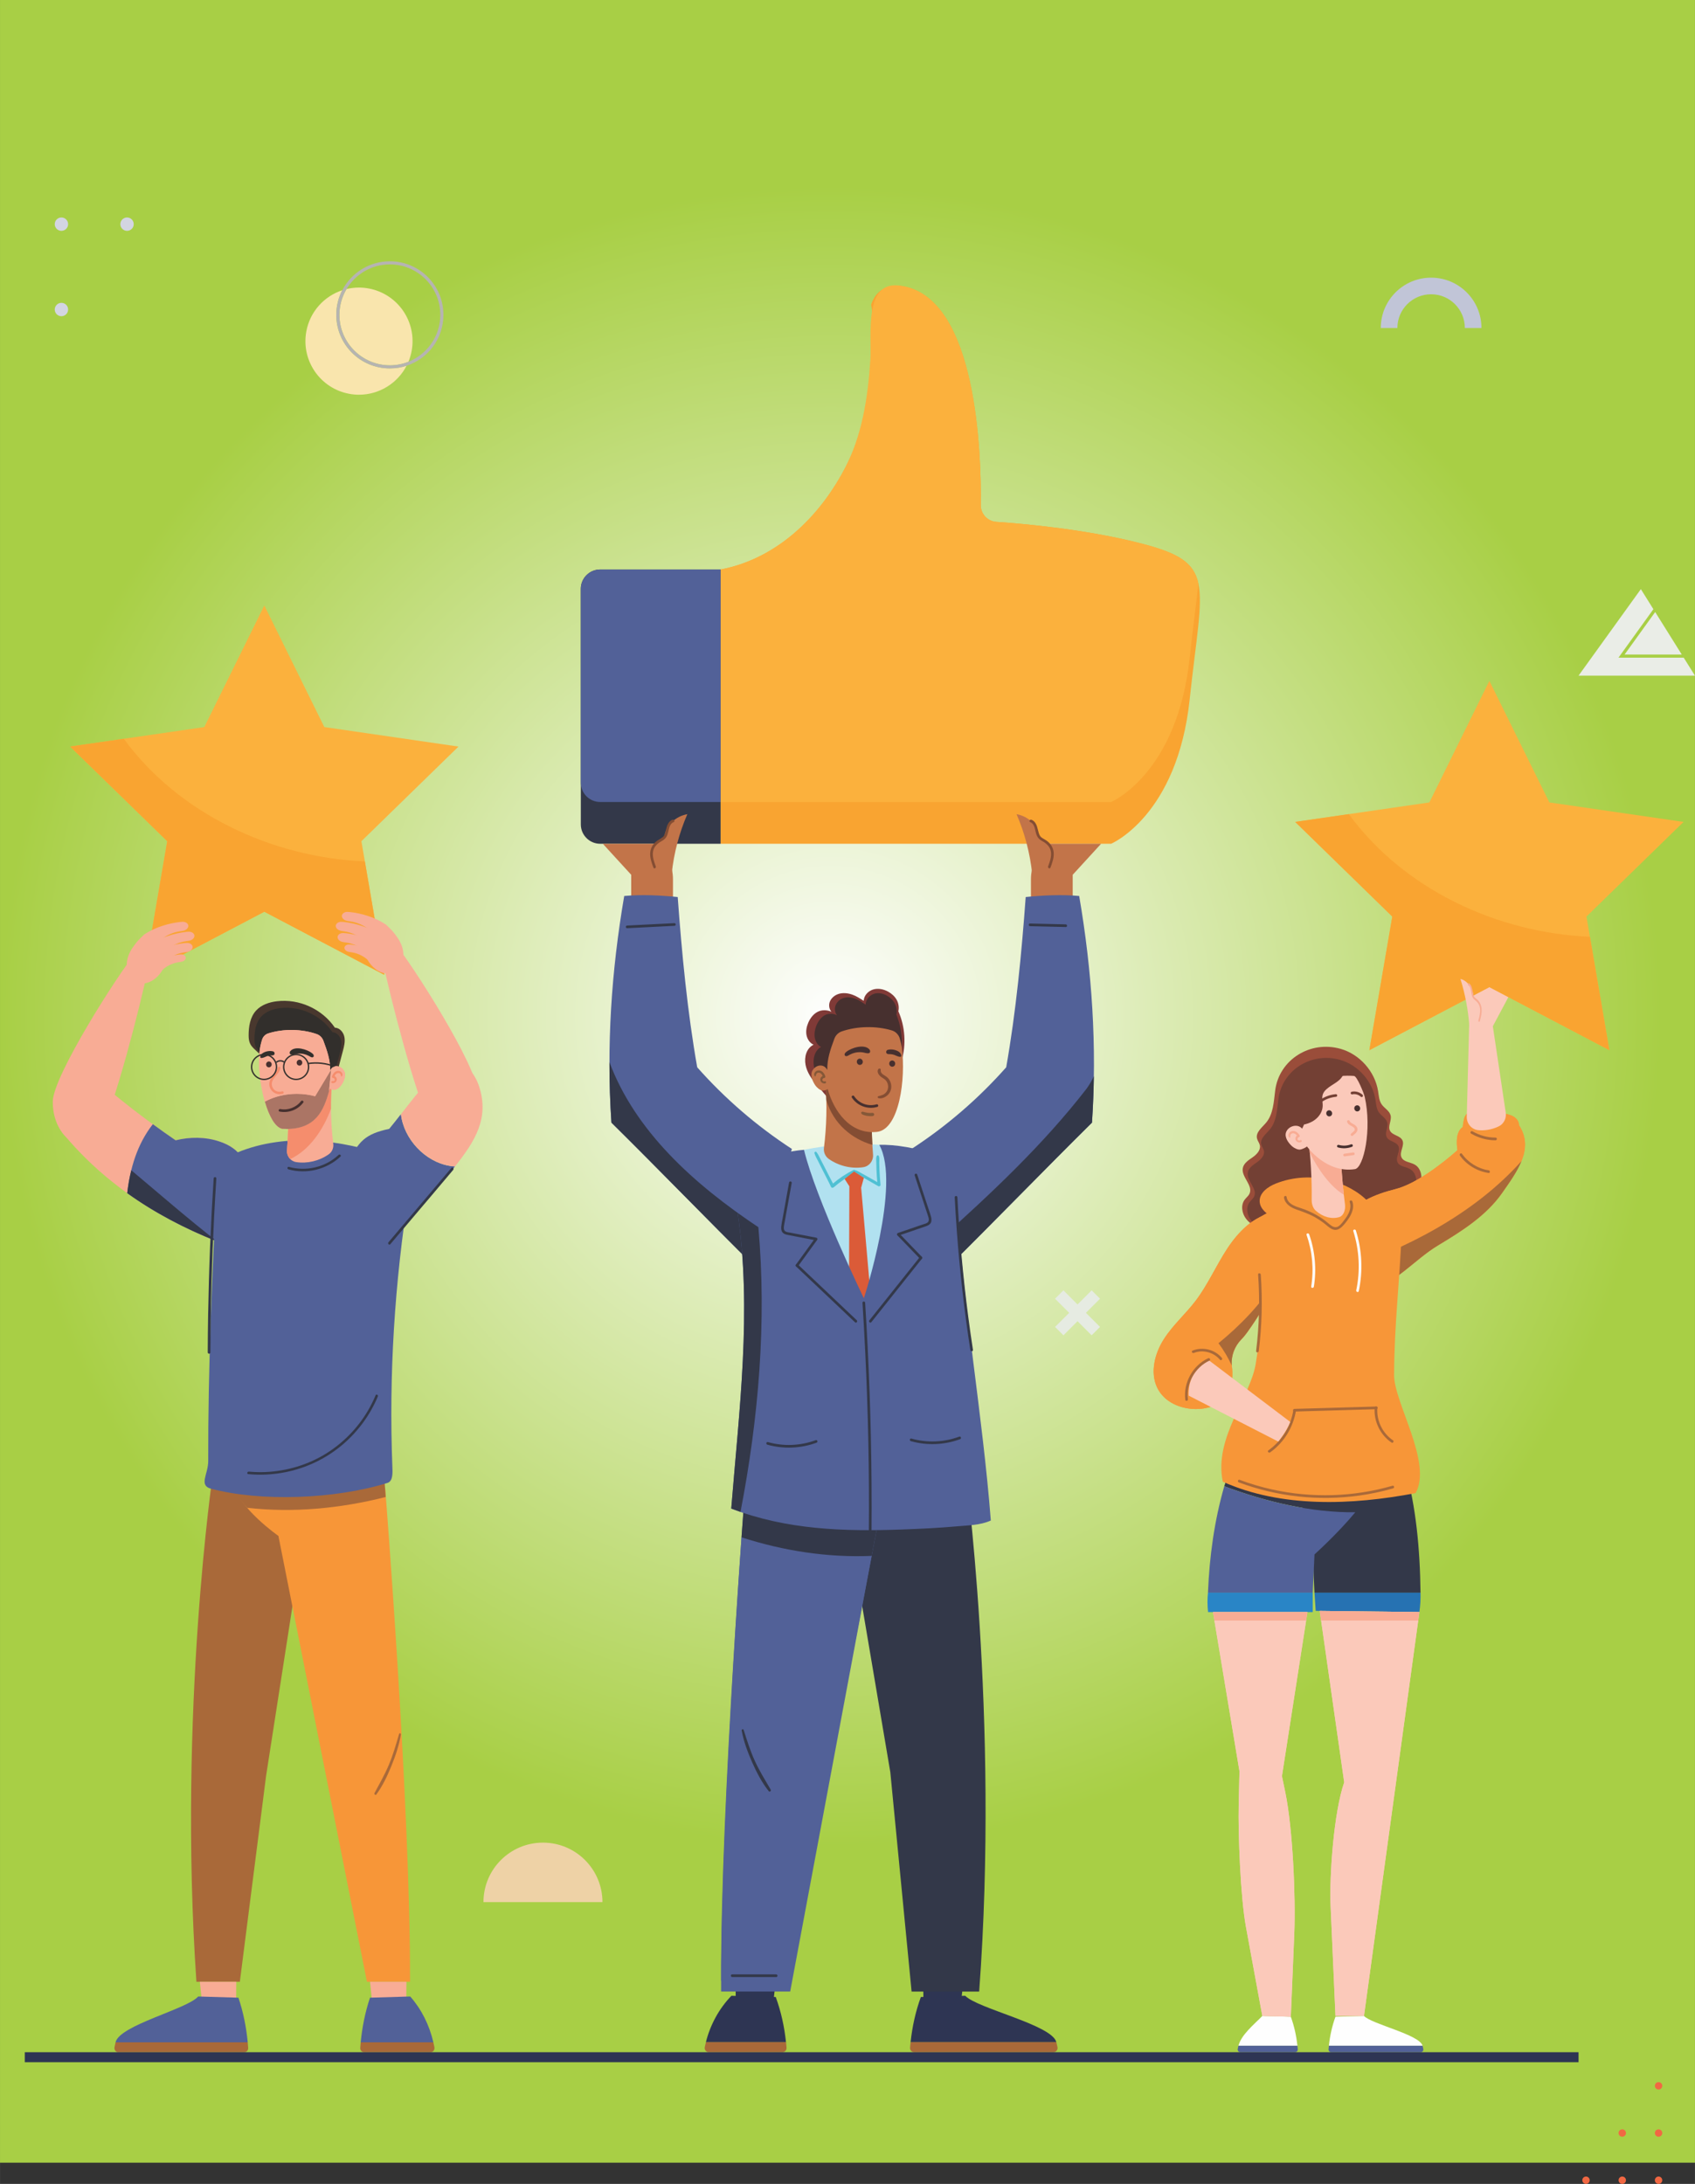 <?xml version="1.0" encoding="UTF-8"?>
<!-- Creator: CorelDRAW 2021 (64-Bit Not for commercial use) -->
<svg xmlns="http://www.w3.org/2000/svg" xmlns:xlink="http://www.w3.org/1999/xlink" xmlns:xodm="http://www.corel.com/coreldraw/odm/2003" xml:space="preserve" width="3.142in" height="4.048in" version="1.1" style="shape-rendering:geometricPrecision; text-rendering:geometricPrecision; image-rendering:optimizeQuality; fill-rule:evenodd; clip-rule:evenodd" viewBox="0 0 935.65 1205.47">
 <rect x="0" y="0" width="935.65" height="1205.47" fill="#333333" stroke="none"/>
 <defs>
  <style type="text/css">
   <![CDATA[
    .fil27 {fill:#FEFEFE;fill-rule:nonzero}
    .fil26 {fill:#FBC9BA;fill-rule:nonzero}
    .fil12 {fill:#FBB13D;fill-rule:nonzero}
    .fil31 {fill:#F8AC95;fill-rule:nonzero}
    .fil30 {fill:#F8AC94;fill-rule:nonzero}
    .fil10 {fill:#F9A431;fill-rule:nonzero}
    .fil25 {fill:#F79638;fill-rule:nonzero}
    .fil32 {fill:#F58D6D;fill-rule:nonzero}
    .fil3 {fill:#F16843;fill-rule:nonzero}
    .fil4 {fill:#F9E5AD;fill-rule:nonzero}
    .fil7 {fill:#EED2A6;fill-rule:nonzero}
    .fil6 {fill:#EAEDE7;fill-rule:nonzero}
    .fil1 {fill:#E6EBE2;fill-rule:nonzero}
    .fil19 {fill:#DB5B38;fill-rule:nonzero}
    .fil2 {fill:#D3D5E1;fill-rule:nonzero}
    .fil13 {fill:#C27449;fill-rule:nonzero}
    .fil8 {fill:#C1C5D7;fill-rule:nonzero}
    .fil16 {fill:#A96939;fill-rule:nonzero}
    .fil23 {fill:#9A4D3A;fill-rule:nonzero}
    .fil17 {fill:#B1E1F0;fill-rule:nonzero}
    .fil36 {fill:#AB7565;fill-rule:nonzero}
    .fil5 {fill:#B6B4B1;fill-rule:nonzero}
    .fil20 {fill:#803A37;fill-rule:nonzero}
    .fil14 {fill:#844D33;fill-rule:nonzero}
    .fil24 {fill:#734034;fill-rule:nonzero}
    .fil22 {fill:#855838;fill-rule:nonzero}
    .fil35 {fill:#9C9B93;fill-rule:nonzero}
    .fil21 {fill:#47302F;fill-rule:nonzero}
    .fil33 {fill:#49382E;fill-rule:nonzero}
    .fil18 {fill:#4FC0D3;fill-rule:nonzero}
    .fil34 {fill:#322F2C;fill-rule:nonzero}
    .fil11 {fill:#526198;fill-rule:nonzero}
    .fil29 {fill:#2985C6;fill-rule:nonzero}
    .fil28 {fill:#2672B2;fill-rule:nonzero}
    .fil9 {fill:#333849;fill-rule:nonzero}
    .fil15 {fill:#2E3553;fill-rule:nonzero}
    .fil0 {fill:url(#id0)}
   ]]>
  </style>
  <radialGradient id="id0" gradientUnits="userSpaceOnUse" gradientTransform="matrix(0.8 -8.18434E-06 8.18434E-06 0.8 92 112)" cx="458.47" cy="561.07" r="573" fx="458.47" fy="561.07">
   <stop offset="0" style="stop-opacity:1; stop-color:#FEFEFE"></stop>
   <stop offset="1" style="stop-opacity:1; stop-color:#A8CF45"></stop>
  </radialGradient>
 </defs>
 <g id="OBJECTS">
  <rect class="fil0" width="935.65" height="1193.76"></rect>
  <polygon class="fil1" points="602.6,737.06 594.81,729.27 587.02,737.06 582.4,732.44 590.19,724.65 582.4,716.86 587.02,712.24 594.81,720.03 602.6,712.24 607.22,716.86 599.43,724.65 607.22,732.44 "></polygon>
  <path class="fil2" d="M70.12 127.42c-2.04,0 -3.69,-1.65 -3.69,-3.69 0,-2.04 1.65,-3.69 3.69,-3.69 2.04,0 3.69,1.65 3.69,3.69 0,2.04 -1.65,3.69 -3.69,3.69z"></path>
  <path class="fil2" d="M33.9 127.42c-2.04,0 -3.69,-1.65 -3.69,-3.69 0,-2.04 1.65,-3.69 3.69,-3.69 2.04,0 3.69,1.65 3.69,3.69 0,2.04 -1.65,3.69 -3.69,3.69z"></path>
  <path class="fil2" d="M33.9 174.54c-2.04,0 -3.69,-1.65 -3.69,-3.69 0,-2.04 1.65,-3.69 3.69,-3.69 2.04,0 3.69,1.65 3.69,3.69 0,2.04 -1.65,3.69 -3.69,3.69z"></path>
  <path class="fil3" d="M875.49 1201.39c1.13,0 2.04,0.91 2.04,2.04 0,1.13 -0.91,2.04 -2.04,2.04 -1.13,0 -2.04,-0.91 -2.04,-2.04 0,-1.13 0.91,-2.04 2.04,-2.04z"></path>
  <path class="fil3" d="M895.51 1201.39c1.13,0 2.04,0.91 2.04,2.04 0,1.13 -0.91,2.04 -2.04,2.04 -1.13,0 -2.04,-0.91 -2.04,-2.04 0,-1.13 0.91,-2.04 2.04,-2.04z"></path>
  <path class="fil3" d="M895.51 1175.34c1.13,0 2.04,0.92 2.04,2.04 0,1.13 -0.91,2.04 -2.04,2.04 -1.13,0 -2.04,-0.91 -2.04,-2.04 0,-1.13 0.91,-2.04 2.04,-2.04z"></path>
  <path class="fil3" d="M915.54 1201.39c1.13,0 2.04,0.91 2.04,2.04 0,1.13 -0.91,2.04 -2.04,2.04 -1.13,0 -2.04,-0.91 -2.04,-2.04 0,-1.13 0.92,-2.04 2.04,-2.04z"></path>
  <path class="fil3" d="M915.54 1175.34c1.13,0 2.04,0.92 2.04,2.04 0,1.13 -0.91,2.04 -2.04,2.04 -1.13,0 -2.04,-0.91 -2.04,-2.04 0,-1.13 0.92,-2.04 2.04,-2.04z"></path>
  <path class="fil3" d="M915.54 1149.28c1.13,0 2.04,0.91 2.04,2.04 0,1.13 -0.91,2.04 -2.04,2.04 -1.13,0 -2.04,-0.92 -2.04,-2.04 0,-1.13 0.92,-2.04 2.04,-2.04z"></path>
  <path class="fil4" d="M198.19 217.88c-1.8,0 -3.62,-0.17 -5.45,-0.51 -16.06,-2.99 -26.64,-18.43 -23.65,-34.49 2.05,-10.99 9.93,-19.41 19.84,-22.68 -2.1,4.06 -3.3,8.68 -3.3,13.58 0,16.33 13.24,29.57 29.57,29.57 3.22,0 6.33,-0.52 9.23,-1.47 -5.02,9.72 -15.14,15.99 -26.24,15.99zm17.01 -16.24c-15.36,0 -27.85,-12.49 -27.85,-27.85 0,-5.21 1.44,-10.08 3.93,-14.25 2.21,-0.53 4.5,-0.81 6.84,-0.81 1.8,0 3.62,0.16 5.45,0.51 16.06,2.99 26.64,18.43 23.65,34.49 -0.39,2.08 -0.98,4.08 -1.77,5.96 -3.17,1.26 -6.64,1.96 -10.26,1.96z"></path>
  <path class="fil5" d="M215.2 203.36c-16.33,0 -29.57,-13.24 -29.57,-29.57 0,-4.9 1.19,-9.52 3.3,-13.58 4.92,-9.5 14.84,-15.99 26.27,-15.99 16.33,0 29.57,13.24 29.57,29.57 0,13.11 -8.53,24.23 -20.34,28.1 -2.9,0.95 -6.01,1.47 -9.23,1.47zm-23.92 -43.82c-2.5,4.17 -3.93,9.05 -3.93,14.25 0,15.35 12.49,27.85 27.85,27.85 3.62,0 7.08,-0.7 10.26,-1.96 10.29,-4.09 17.59,-14.15 17.59,-25.89 0,-15.36 -12.49,-27.85 -27.85,-27.85 -10.15,0 -19.05,5.46 -23.92,13.6z"></path>
  <path class="fil6" d="M935.65 372.95l-64.28 0 34.4 -47.76 6.92 11.07 -19.28 26.76 36.02 0 6.21 9.93zm-7.29 -11.65l-31.58 0 16.9 -23.47 14.68 23.47z"></path>
  <path class="fil7" d="M332.54 1049.93l-65.67 0c0,-18.13 14.7,-32.84 32.84,-32.84 18.13,0 32.84,14.7 32.84,32.84z"></path>
  <path class="fil8" d="M817.78 181.05l-9.17 0c0,-10.28 -8.34,-18.62 -18.62,-18.62 -10.28,0 -18.62,8.34 -18.62,18.62l-9.17 0c0,-15.35 12.44,-27.79 27.79,-27.79 15.35,0 27.79,12.44 27.79,27.79z"></path>
  <path class="fil9" d="M397.8 314.35l0 151.39 -66.5 0c-5.9,0 -10.69,-4.79 -10.69,-10.7l0 -130c0,-5.91 4.79,-10.69 10.69,-10.69l66.5 0z"></path>
  <path class="fil10" d="M656.72 386.03c-6.84,64.37 -43.39,79.71 -43.39,79.71l-215.52 0 0 -151.39c60.48,-11.63 89.28,-86.11 83.04,-123.46 1.1,-8.4 1.12,-16.2 0.05,-22.83 4.27,-12.78 16.87,-10.21 16.87,-10.21 41.58,6.51 43.95,92.78 43.63,120.91 -0.06,4.88 3.69,8.96 8.56,9.3 15.89,1.08 50.54,4.21 80.9,12.16 19.93,5.22 28.2,10.44 30.64,21.84 2.59,12.03 -1.28,30.94 -4.79,63.97z"></path>
  <path class="fil11" d="M397.8 314.35l0 128.33 -66.5 0c-5.9,0 -10.69,-4.79 -10.69,-10.68l0 -106.97c0,-5.91 4.79,-10.69 10.69,-10.69l66.5 0z"></path>
  <path class="fil12" d="M661.51 322.06c-1.06,10.52 -2.98,23.83 -4.79,40.91 -6.84,64.37 -43.39,79.71 -43.39,79.71l-215.52 0 0 -128.33c30.15,-5.8 53.61,-28.09 67.83,-54.42 10.26,-19 13.46,-40.43 14.82,-61.72 0.8,-12.43 -4.05,-44.71 17.31,-40.36 41.58,6.51 43.95,92.78 43.63,120.91 -0.06,4.88 3.69,8.96 8.56,9.3 15.89,1.08 50.54,4.21 80.9,12.16 19.93,5.22 28.2,10.44 30.64,21.84z"></path>
  <path class="fil13" d="M575.37 465.74l32.44 0 -15.67 17.12 0 18.55 -23.05 0 0 -16.02c0,-3.67 0.78,-7.3 2.27,-10.65l4.02 -8.99z"></path>
  <path class="fil13" d="M574.44 480.56c3.54,-1.73 5.89,-5.64 5.76,-9.58 -0.13,-3.94 -2.76,-7.68 -6.41,-9.15 -0.63,-6.34 -6.37,-11.31 -12.65,-12.42 4.49,10.37 7.4,21.42 8.6,32.66l4.7 -1.51z"></path>
  <path class="fil14" d="M569.36 452.48c2.29,0.86 3.07,3.36 3.57,5.53 0.29,1.25 0.56,2.62 1.37,3.64 0.85,1.06 2.23,1.53 3.32,2.29 2.2,1.52 3.71,3.75 4,6.44 0.31,2.94 -0.75,5.84 -1.76,8.54 -0.33,0.89 -1.63,0.19 -1.3,-0.69 0.95,-2.54 1.97,-5.34 1.55,-8.1 -0.41,-2.72 -2.36,-4.48 -4.63,-5.77 -0.99,-0.56 -1.92,-1.18 -2.57,-2.13 -0.61,-0.88 -0.94,-1.93 -1.19,-2.95 -0.5,-2.01 -0.82,-4.66 -3.04,-5.5 -0.89,-0.33 -0.19,-1.63 0.69,-1.3z"></path>
  <path class="fil13" d="M365.2 465.74l-32.44 0 15.67 17.12 0 18.55 23.05 0 0 -16.02c0,-3.67 -0.78,-7.3 -2.27,-10.65l-4.02 -8.99z"></path>
  <path class="fil11" d="M503.16 634.2c19.34,-12.59 36.98,-27.8 52.27,-45.08 5.39,-30.46 8.52,-63.12 10.76,-93.98 9.45,-0.95 20.07,-1.45 29.53,-0.58 7.11,41.49 9.89,83.1 7.06,125.1 -26.04,25.74 -53.84,54.48 -79.88,80.23l-19.74 -65.69z"></path>
  <path class="fil9" d="M599.92 600.76c1.56,-2.18 2.84,-4.43 3.9,-6.72 -0.12,8.53 -0.46,17.07 -1.03,25.62 -26.04,25.74 -53.84,54.48 -79.88,80.23l-4.59 -15.26c28.83,-25.95 57.31,-52.48 81.61,-83.87z"></path>
  <path class="fil9" d="M568.57 509.76c6.57,0.16 13.14,0.31 19.7,0.47 0.94,0.02 1.02,1.49 0.06,1.47 -6.57,-0.15 -13.13,-0.31 -19.7,-0.47 -0.94,-0.02 -1.01,-1.49 -0.06,-1.47z"></path>
  <path class="fil11" d="M437.13 634.2c-19.34,-12.59 -36.98,-27.8 -52.27,-45.08 -5.39,-30.46 -8.52,-63.12 -10.76,-93.98 -9.45,-0.95 -20.07,-1.45 -29.53,-0.58 -7.11,41.49 -9.89,83.1 -7.06,125.1 26.05,25.74 53.84,54.48 79.88,80.23l19.74 -65.69z"></path>
  <path class="fil9" d="M418.63 677.4c0.44,4.93 0.79,9.87 1.06,14.81l-2.3 7.67c-26.05,-25.75 -53.84,-54.49 -79.89,-80.23 -0.75,-11.14 -1.1,-22.25 -1.08,-33.34 14.29,38.17 46.66,67.38 82.21,91.08z"></path>
  <path class="fil9" d="M346.16 510.88c8.7,-0.44 17.39,-0.88 26.09,-1.32 0.95,-0.05 1.01,1.43 0.06,1.47 -8.7,0.44 -17.39,0.88 -26.09,1.32 -0.95,0.05 -1.01,-1.42 -0.06,-1.47z"></path>
  <path class="fil15" d="M406.04 1093.38c0.01,3.61 0.03,7.12 0.08,10.48l20.92 0 1.17 -10.48 -22.17 0z"></path>
  <path class="fil15" d="M509.64 1093.38c0.01,3.61 0.03,7.12 0.08,10.48l20.93 0 1.17 -10.48 -22.17 0z"></path>
  <path class="fil9" d="M532.53 808.17c-55.44,6.1 -63.46,37.82 -63.46,37.82l22.39 132.21 11.75 121.09 37.3 0c11.27,-151.41 -7.97,-291.11 -7.97,-291.11z"></path>
  <path class="fil11" d="M483.97 844.16c0,0 24.66,-15.8 27.55,-29.62l-99.93 3.29c0,0 -13.92,178.54 -13.52,275.55l38.13 0 47.78 -249.22z"></path>
  <path class="fil11" d="M481.16 858.8l-44.97 240.48 -38.13 0c-0.29,-72.19 7.34,-195.39 11.26,-250.71 23.24,7.48 47.52,11.26 71.85,10.24z"></path>
  <path class="fil9" d="M409.32 848.57c1.35,-19.02 2.27,-30.73 2.27,-30.73l99.93 -3.29c-2.89,13.82 -27.55,29.62 -27.55,29.62l-2.81 14.64c-24.33,1.02 -48.61,-2.75 -71.85,-10.24z"></path>
  <path class="fil9" d="M503.03 828.44c4.89,-4.92 9.18,-10.52 10.29,-15.85l-93.55 -4.43c0,0 -0.76,10.06 -1.11,14.24 27.89,6.49 56.42,8.92 84.37,6.03z"></path>
  <path class="fil15" d="M428.22 1102.3l-24.49 -0.67c-6.83,7.1 -11.69,16.04 -14.07,25.59l44.21 0c-0.89,-8.5 -2.72,-16.87 -5.66,-24.92z"></path>
  <path class="fil16" d="M389.67 1127.21c-0.23,0.92 -0.46,1.83 -0.64,2.76 -0.28,1.45 0.8,2.81 2.28,2.81l40.54 0c1.35,0 2.43,-1.15 2.33,-2.49 -0.08,-1.03 -0.18,-2.05 -0.29,-3.07l-44.21 0z"></path>
  <path class="fil15" d="M508.32 1102.3l24.49 -0.67c6.83,7.1 47.92,16.04 50.3,25.59l-80.45 0c0.9,-8.5 2.72,-16.87 5.66,-24.92z"></path>
  <path class="fil16" d="M583.1 1127.21c0.23,0.92 0.46,1.83 0.64,2.76 0.29,1.45 -0.8,2.81 -2.28,2.81l-76.77 0c-1.35,0 -2.44,-1.15 -2.33,-2.49 0.08,-1.03 0.18,-2.05 0.29,-3.07l80.45 0z"></path>
  <path class="fil9" d="M425.45 987.88c-3.04,-5.22 -6.21,-10.3 -8.73,-15.81 -2.54,-5.56 -4.36,-11.35 -6.2,-17.17 -0.23,-0.71 -1.24,-0.41 -1.11,0.3 1.1,6.04 3.29,11.93 5.77,17.53 2.48,5.59 5.35,11.18 9.18,15.97 0.5,0.62 1.46,-0.17 1.08,-0.83z"></path>
  <path class="fil9" d="M404.14 1089.82l24.3 0c0.94,0 1.01,1.47 0.06,1.47l-24.3 0c-0.94,0 -1.02,-1.47 -0.06,-1.47z"></path>
  <path class="fil17" d="M522.63 652.05c-0.31,-6.5 -4.83,-12.12 -11.54,-14.56 -14.24,-5.18 -30.2,-6.77 -45.76,-5.74 -14.28,0.95 -28.3,3.99 -41.99,8.02 -8.92,2.63 -14.5,10.6 -13.13,18.8 8.16,48.88 10.94,99.22 7.79,148.66 36.63,10.63 73.18,13.73 107.81,1.63 1.18,-50.6 -0.81,-106.13 -3.18,-156.81z"></path>
  <path class="fil18" d="M471.02 645.84c-4,2.03 -7.78,4.53 -11.2,7.45 -1.48,-2.75 -2.86,-5.57 -4.28,-8.35 -0.78,-1.53 -1.57,-3.05 -2.36,-4.57 -0.77,-1.48 -1.46,-3.17 -2.5,-4.47 -0.43,-0.54 -1.27,0.05 -1.1,0.64 0.42,1.55 1.37,3.07 2.08,4.51 0.79,1.59 1.59,3.18 2.39,4.77 1.57,3.12 3.23,6.2 4.7,9.36 0.27,0.58 1.03,0.53 1.44,0.19 3.63,-3.07 7.52,-5.78 11.71,-8.04 0.98,-0.53 0.11,-1.98 -0.87,-1.48z"></path>
  <path class="fil18" d="M485.48 645.86c-0.06,-1.33 -0.09,-2.67 -0.12,-4.01 -0.02,-1.19 0.27,-2.78 -0.3,-3.85 -0.21,-0.4 -0.83,-0.39 -1.04,0 -0.57,1.02 -0.31,2.55 -0.3,3.7 0.02,1.39 0.05,2.77 0.11,4.16 0.09,2.22 0.25,4.43 0.44,6.65 -1.83,-1.04 -3.66,-2.09 -5.5,-3.13 -1.13,-0.64 -2.26,-1.26 -3.39,-1.88 -1.12,-0.62 -2.23,-1.38 -3.5,-1.61 -0.45,-0.08 -0.74,0.4 -0.44,0.75 0.85,0.98 2.06,1.55 3.16,2.2 1.11,0.66 2.22,1.32 3.34,1.96 2.29,1.31 4.57,2.62 6.87,3.93 0.5,0.28 1.31,-0.07 1.25,-0.72 -0.27,-2.71 -0.47,-5.43 -0.58,-8.15z"></path>
  <polygon class="fil19" points="471.44,646.64 466.24,650.75 468.85,654.82 468.36,793.35 478.69,798.73 487.47,793.35 475.36,655.61 476.85,650.16 "></polygon>
  <path class="fil11" d="M407.06 668.41c-1.76,-11.83 3.09,-24.64 12.63,-28.11 7.14,-2.6 16.16,-5.04 24.12,-5.62 6.46,26.92 33.04,81.94 33.04,81.94 0,0 20.68,-62.97 8.52,-84.67 7.77,-0.4 22.57,1.79 30.36,5.76 7.33,3.74 11.92,15.79 12.47,25.14 3.39,57.78 14.19,117.83 18.74,176.43 -5.64,2.64 -13.02,2.7 -19.09,3.25 -9.9,0.89 -19.83,1.34 -29.75,1.71 -32.19,1.19 -64.02,0.16 -94.45,-11.54 4.41,-54.89 11.54,-109.62 3.42,-164.29z"></path>
  <path class="fil9" d="M418.63 677.4c4.64,52.19 0.15,105.28 -9.87,157.14 -1.71,-0.59 -3.41,-1.2 -5.11,-1.85 4.38,-54.52 11.44,-108.89 3.57,-163.2 3.76,2.7 7.56,5.34 11.41,7.9z"></path>
  <path class="fil9" d="M495.62 680.59l10.92 -3.74c0.91,-0.31 1.82,-0.62 2.73,-0.93 0.79,-0.27 1.68,-0.48 2.42,-0.88 1.57,-0.87 0.96,-2.73 0.51,-4.1 -2.41,-7.39 -4.86,-14.77 -7.29,-22.15 -0.3,-0.9 1.1,-1.36 1.4,-0.45 2.07,6.28 4.14,12.56 6.2,18.84 0.48,1.46 1.04,2.93 1.42,4.42 0.27,1.08 0.42,2.3 -0.1,3.33 -0.53,1.04 -1.57,1.53 -2.61,1.9 -1.52,0.53 -3.04,1.04 -4.56,1.56 -3.52,1.21 -7.05,2.41 -10.57,3.62 -0.9,0.31 -1.35,-1.09 -0.45,-1.4z"></path>
  <path class="fil9" d="M496.55 680.98c4.11,4.26 8.21,8.52 12.32,12.77 0.66,0.68 -0.34,1.77 -1,1.09 -4.11,-4.26 -8.21,-8.52 -12.32,-12.77 -0.66,-0.68 0.34,-1.77 1,-1.09z"></path>
  <path class="fil9" d="M479.89 728.81c9.31,-11.68 18.63,-23.37 27.94,-35.06 0.59,-0.74 1.68,0.26 1.09,1 -9.31,11.69 -18.63,23.37 -27.94,35.06 -0.59,0.74 -1.68,-0.26 -1.09,-1z"></path>
  <path class="fil9" d="M450.64 683.18l-11.33 -2.18c-0.94,-0.18 -1.89,-0.36 -2.83,-0.55 -0.83,-0.16 -1.73,-0.24 -2.51,-0.54 -1.68,-0.64 -1.33,-2.57 -1.08,-3.99 1.36,-7.65 2.76,-15.3 4.14,-22.95 0.17,-0.93 -1.28,-1.19 -1.45,-0.25 -1.17,6.51 -2.35,13.01 -3.52,19.52 -0.28,1.52 -0.63,3.04 -0.79,4.58 -0.12,1.1 -0.1,2.33 0.56,3.28 0.67,0.96 1.76,1.3 2.85,1.52 1.58,0.32 3.15,0.61 4.73,0.91 3.66,0.71 7.32,1.41 10.97,2.12 0.93,0.18 1.18,-1.27 0.25,-1.45z"></path>
  <path class="fil9" d="M449.77 683.69c-3.47,4.79 -6.95,9.58 -10.42,14.36 -0.55,0.77 0.58,1.71 1.14,0.94 3.48,-4.79 6.95,-9.58 10.42,-14.36 0.55,-0.77 -0.58,-1.71 -1.14,-0.94z"></path>
  <path class="fil9" d="M472.93 728.74c-10.85,-10.28 -21.7,-20.55 -32.55,-30.83 -0.69,-0.65 -1.62,0.49 -0.94,1.14 10.85,10.28 21.7,20.55 32.55,30.83 0.69,0.65 1.62,-0.49 0.94,-1.14z"></path>
  <path class="fil9" d="M477.56 719.07c1.05,16.49 1.87,33 2.46,49.52 0.59,16.52 0.95,33.04 1.07,49.57 0.07,9.3 0.07,18.61 -0.01,27.91 -0.01,0.94 -1.48,1.02 -1.47,0.07 0.14,-16.53 0.05,-33.06 -0.28,-49.58 -0.33,-16.52 -0.89,-33.04 -1.68,-49.55 -0.44,-9.29 -0.96,-18.58 -1.55,-27.87 -0.06,-0.95 1.41,-1.01 1.47,-0.06z"></path>
  <path class="fil9" d="M503.13 794.06c8.67,2.43 17.95,2.06 26.4,-1.07 0.89,-0.33 1.34,1.07 0.45,1.4 -8.68,3.21 -18.27,3.6 -27.18,1.1 -0.91,-0.26 -0.59,-1.7 0.33,-1.44z"></path>
  <path class="fil9" d="M423.89 796c8.68,2.43 17.95,2.06 26.4,-1.07 0.89,-0.33 1.34,1.08 0.46,1.4 -8.68,3.21 -18.27,3.6 -27.18,1.1 -0.91,-0.26 -0.59,-1.7 0.33,-1.44z"></path>
  <path class="fil20" d="M497.69 585.53c2.61,-8.95 1.96,-18.81 -1.79,-27.34 0.5,-2.09 0.09,-4.51 -0.97,-6.38 -1.07,-1.87 -2.73,-3.35 -4.6,-4.4 -2.52,-1.41 -5.58,-2.06 -8.34,-1.23 -2.77,0.83 -5.1,3.34 -5.22,6.22 -2.14,-1.28 -3.93,-2.56 -6.29,-3.38 -2.36,-0.82 -4.96,-1.14 -7.36,-0.46 -2.4,0.68 -4.55,2.49 -5.23,4.89 -0.68,2.4 0.41,5.3 2.69,6.32 -1.84,-2.24 -6.07,-2.66 -8.73,-1.51 -2.66,1.15 -4.56,3.61 -5.7,6.28 -0.9,2.12 -1.38,4.48 -0.97,6.74 0.41,2.27 1.81,4.42 3.91,5.38 -3.96,1.97 -5.24,6.78 -4.42,11.12 0.82,4.34 3.55,8.06 6.44,11.41 2.89,3.35 6.04,6.55 8.02,10.51l38.56 -24.18z"></path>
  <path class="fil21" d="M496.43 586.43c2.32,-8.61 1.74,-18.1 -1.59,-26.32 0.44,-2.01 0.08,-4.34 -0.87,-6.14 -0.95,-1.8 -2.42,-3.23 -4.09,-4.24 -2.24,-1.36 -4.96,-1.98 -7.42,-1.18 -2.46,0.8 -4.53,3.21 -4.63,5.99 -1.91,-1.23 -3.49,-2.46 -5.59,-3.25 -2.1,-0.79 -4.41,-1.1 -6.54,-0.44 -2.13,0.66 -4.05,2.4 -4.65,4.71 -0.6,2.31 0.36,5.1 2.39,6.08 -1.63,-2.15 -5.4,-2.57 -7.76,-1.46 -2.36,1.11 -4.06,3.48 -5.07,6.04 -0.8,2.04 -1.22,4.31 -0.86,6.49 0.37,2.18 1.61,4.25 3.47,5.18 -3.51,1.9 -4.66,6.53 -3.93,10.71 0.73,4.18 3.16,7.76 5.72,10.98 2.56,3.22 5.37,6.31 7.13,10.11l34.27 -23.28z"></path>
  <path class="fil13" d="M455.65 597.79c0.93,11.92 0.66,23.92 -0.82,35.79 -0.3,2.4 0.72,4.77 2.7,6.16 5.47,3.83 12.44,5.52 18.99,4.53 3.33,-0.5 5.67,-3.57 5.4,-6.93 -0.64,-7.71 -0.83,-15.03 -0.65,-23 -6.52,-8.27 -15.59,-13.33 -25.62,-16.55z"></path>
  <path class="fil14" d="M481.27 614.34c-6.52,-8.27 -15.59,-13.33 -25.62,-16.55 0.25,3.14 0.4,6.28 0.48,9.42 3.94,13.25 14.24,21.49 25.44,24.74 -0.33,-5.79 -0.44,-11.52 -0.3,-17.61z"></path>
  <path class="fil13" d="M497.83 578.36c2.22,16.64 -1.26,45.14 -13.82,46.43 -14.77,1.52 -23.84,-11.62 -27.13,-23.73 0.06,0.21 -1.35,0.99 -2.79,0.91 -1.42,-0.09 -3.31,-1.76 -4.08,-2.93 -1.51,-2.25 -3.03,-5.76 -1.42,-8.33 1.95,-3.1 6.25,-3.73 8.07,-0.09 -0.14,-6.05 1.83,-11.66 3.93,-17.31 0.69,-1.85 2.14,-3.34 4.01,-3.99 8.53,-2.96 19.02,-3.15 27.69,-0.56 2.16,0.64 3.8,2.4 4.43,4.57 0.51,1.76 0.93,3.65 1.12,5.03z"></path>
  <path class="fil21" d="M480.02 579.4c-2.68,-3.4 -10.05,-1.05 -12.76,1.13 -0.5,0.4 -1.1,0.91 -1.03,1.62 0.03,0.36 0.23,0.68 0.6,0.78 0.83,0.24 1.62,-0.45 2.32,-0.81 0.92,-0.48 1.89,-0.84 2.9,-1.07 1.25,-0.28 2.54,-0.35 3.81,-0.22 1.23,0.13 2.41,0.71 3.65,0.52 0.97,-0.15 0.98,-1.35 0.51,-1.95z"></path>
  <path class="fil21" d="M476.1 585.36l-0.34 -0.53 -0.53 -0.34c-0.2,-0.1 -0.4,-0.15 -0.63,-0.14l-0.43 0.06c-0.28,0.08 -0.52,0.22 -0.72,0.42l-0.25 0.33c-0.15,0.26 -0.22,0.53 -0.22,0.83l0 0.18c-0.01,0.23 0.04,0.43 0.14,0.63l0.34 0.53 0.53 0.34c0.19,0.1 0.41,0.15 0.63,0.14l0.44 -0.06c0.28,-0.08 0.52,-0.22 0.72,-0.42l0.26 -0.33c0.15,-0.25 0.22,-0.53 0.22,-0.82l0 -0.18c0.01,-0.23 -0.04,-0.43 -0.14,-0.63z"></path>
  <path class="fil21" d="M494 586.37l-0.34 -0.53 -0.53 -0.34c-0.19,-0.1 -0.41,-0.15 -0.63,-0.14l-0.43 0.06c-0.28,0.08 -0.52,0.22 -0.72,0.42l-0.26 0.33c-0.15,0.26 -0.22,0.53 -0.22,0.82l0 0.18c-0.01,0.23 0.04,0.43 0.14,0.63l0.34 0.53 0.53 0.34c0.2,0.1 0.4,0.15 0.63,0.14l0.44 -0.06c0.28,-0.08 0.52,-0.22 0.72,-0.42l0.25 -0.33c0.15,-0.26 0.22,-0.53 0.22,-0.82l0 -0.18c0.01,-0.23 -0.04,-0.43 -0.14,-0.63z"></path>
  <path class="fil21" d="M497.24 581.76c-0.64,-1.23 -2,-1.86 -3.31,-2.21 -1.28,-0.34 -2.59,-0.4 -3.87,-0.07 -0.59,0.15 -0.95,0.76 -0.88,1.34 0.13,1 0.98,1.03 1.76,1.04 1.06,0.01 2.08,0.15 3.06,0.57 0.66,0.28 4.13,2.02 3.44,-0.18l-0.2 -0.49z"></path>
  <path class="fil22" d="M481.97 614.34c-0.48,-0.15 -1.08,-0 -1.59,0 -0.45,0 -1.01,-0.03 -1.4,-0.09 -0.49,-0.07 -0.98,-0.17 -1.45,-0.29 -0.52,-0.13 -1.01,-0.36 -1.56,-0.32 -0.58,0.05 -0.79,0.64 -0.44,1.08 0.36,0.47 0.96,0.64 1.51,0.83 0.52,0.18 1.05,0.3 1.59,0.39 0.57,0.09 1.13,0.14 1.7,0.16 0.58,0.01 1.33,0.06 1.84,-0.24 0.63,-0.37 0.47,-1.3 -0.2,-1.51z"></path>
  <path class="fil22" d="M455.31 596.87c-0.51,0.17 -1.23,-0.09 -1.35,-0.69 -0.06,-0.3 0.1,-0.56 0.28,-0.79 0.18,-0.23 0.45,-0.36 0.72,-0.37 0.42,-0 0.75,-0.41 0.63,-0.83 -0.49,-1.75 -1.89,-3.54 -3.9,-3.34 -0.9,0.09 -1.71,0.59 -2.08,1.43 -0.18,0.39 -0.22,0.81 -0.11,1.23 0.06,0.24 0.36,0.85 0.7,0.55 0.2,-0.18 0.14,-0.45 0.2,-0.69 0.07,-0.25 0.18,-0.49 0.32,-0.7 0.3,-0.44 0.81,-0.61 1.32,-0.56 1.03,0.1 1.69,0.91 2.07,1.81 -0.93,0.42 -1.52,1.44 -1.24,2.49 0.3,1.14 1.61,1.89 2.74,1.55 0.69,-0.21 0.38,-1.32 -0.3,-1.09z"></path>
  <path class="fil14" d="M489.89 594.79c-0.76,-0.71 -1.7,-1.17 -2.54,-1.77 -0.93,-0.67 -1.3,-1.41 -1.19,-2.54 0.08,-0.78 -0.97,-0.87 -1.33,-0.36 -1.11,1.55 0.4,3.49 1.64,4.39 0.75,0.54 1.6,0.93 2.26,1.59 0.58,0.58 1.01,1.31 1.26,2.1 0.51,1.6 0.25,3.34 -0.8,4.67 -1.14,1.42 -2.66,1.79 -4.33,2.22 -0.53,0.13 -0.5,0.89 0,1.04 1.74,0.53 3.7,-0.42 4.98,-1.54 1.4,-1.23 2.19,-3.06 2.16,-4.92 -0.03,-1.81 -0.78,-3.64 -2.11,-4.88z"></path>
  <path class="fil21" d="M484.29 610.97c-5.3,1.56 -11.01,-0.51 -14.05,-5.12 -0.52,-0.79 0.71,-1.6 1.24,-0.8 2.68,4.05 7.7,5.89 12.36,4.52 0.91,-0.27 1.37,1.13 0.46,1.4z"></path>
  <path class="fil9" d="M528.48 660.85c1.14,22.03 3.13,44.02 5.99,65.89 0.8,6.13 1.67,12.25 2.61,18.36 0.14,0.94 -1.33,0.99 -1.47,0.06 -3.34,-21.81 -5.83,-43.74 -7.45,-65.74 -0.45,-6.16 -0.84,-12.33 -1.15,-18.51 -0.05,-0.95 1.43,-1.02 1.47,-0.07z"></path>
  <path class="fil13" d="M366.12 480.56c-3.54,-1.73 -5.89,-5.64 -5.76,-9.58 0.13,-3.94 2.76,-7.68 6.4,-9.15 0.63,-6.34 6.37,-11.31 12.65,-12.42 -4.49,10.37 -7.41,21.42 -8.6,32.66l-4.7 -1.51z"></path>
  <path class="fil14" d="M371.2 452.48c-2.29,0.86 -3.07,3.36 -3.57,5.53 -0.29,1.25 -0.55,2.62 -1.37,3.64 -0.85,1.06 -2.23,1.53 -3.32,2.29 -2.2,1.52 -3.71,3.75 -4,6.44 -0.32,2.94 0.75,5.84 1.76,8.54 0.33,0.89 1.63,0.19 1.3,-0.69 -0.95,-2.54 -1.97,-5.34 -1.55,-8.1 0.41,-2.72 2.36,-4.48 4.63,-5.77 0.99,-0.56 1.92,-1.18 2.57,-2.13 0.61,-0.88 0.93,-1.93 1.19,-2.95 0.5,-2.01 0.82,-4.66 3.05,-5.5 0.88,-0.33 0.19,-1.63 -0.69,-1.3z"></path>
  <path class="fil23" d="M740.01 578.93c10.56,3 18.98,12.5 20.71,23.34 0.4,2.5 0.51,5.18 1.94,7.27 1.52,2.22 4.39,3.58 4.99,6.2 0.63,2.79 -1.67,5.88 -0.34,8.42 1.35,2.58 5.52,2.59 6.81,5.2 1.44,2.89 -1.82,6.49 -0.5,9.43 1.19,2.68 4.99,2.62 7.51,4.14 2.33,1.4 3.5,4.24 3.49,6.96 -0.01,2.71 -1.04,5.32 -2.26,7.74 -7.25,14.35 -22.01,24.13 -37.77,27.35 -15.76,3.22 -32.34,0.38 -47.17,-5.84 -3.53,-1.48 -7.11,-3.25 -9.48,-6.25 -2.37,-3 -3.17,-7.56 -0.9,-10.64 0.85,-1.16 2.08,-2.05 2.69,-3.35 2.15,-4.59 -4.68,-9.25 -3.67,-14.21 0.55,-2.69 3.17,-4.33 5.42,-5.9 2.25,-1.57 4.55,-3.97 3.96,-6.65 -0.29,-1.32 -1.24,-2.41 -1.56,-3.73 -0.81,-3.4 2.76,-6.03 5.01,-8.71 4.01,-4.78 4.24,-11.54 5.02,-17.73 2.15,-17.08 19.36,-27.79 36.09,-23.03z"></path>
  <path class="fil24" d="M739.73 585.02c9.96,2.83 17.91,11.79 19.53,22.01 0.38,2.36 0.48,4.89 1.83,6.86 1.43,2.09 4.15,3.37 4.71,5.85 0.6,2.63 -1.57,5.55 -0.32,7.94 1.27,2.44 5.21,2.44 6.42,4.9 1.35,2.73 -1.72,6.12 -0.48,8.9 1.13,2.53 4.71,2.47 7.09,3.9 2.19,1.32 3.3,4 3.29,6.56 -0.01,2.56 -0.98,5.02 -2.13,7.31 -6.84,13.54 -20.77,22.76 -35.63,25.8 -14.87,3.04 -30.51,0.36 -44.5,-5.51 -3.33,-1.39 -6.7,-3.06 -8.94,-5.89 -2.23,-2.83 -2.99,-7.14 -0.85,-10.04 0.81,-1.09 1.97,-1.93 2.54,-3.16 2.03,-4.33 -4.42,-8.72 -3.46,-13.41 0.52,-2.53 2.99,-4.08 5.11,-5.57 2.12,-1.49 4.29,-3.75 3.74,-6.27 -0.27,-1.24 -1.17,-2.27 -1.46,-3.51 -0.76,-3.21 2.6,-5.69 4.72,-8.22 3.78,-4.51 4,-10.89 4.74,-16.73 2.02,-16.11 18.26,-26.22 34.05,-21.73z"></path>
  <path class="fil25" d="M838.5 621.11c0.06,-1.88 -1.19,-3.62 -2.77,-4.64 -1.58,-1.02 -3.47,-1.44 -5.32,-1.79 -5.41,-1.03 -10.92,-1.58 -16.43,-1.64 -2.85,-0.03 -5.31,2.01 -5.86,4.8 -0.28,1.44 -0.56,2.87 -0.63,4.22 -3.74,2.57 -3.6,8.37 -2.96,12.85 -8.71,7.7 -22.96,18.61 -34.23,21.46 -11.27,2.85 -23.31,7.56 -28.73,17.84 -3.76,7.13 -3.58,15.61 -3.24,23.67 0.25,5.86 0.85,12.5 8.56,14.42 2.42,0.6 4.96,0.51 7.41,0.04 15.78,-3.05 25.85,-16.7 39.58,-24.95 13.11,-7.88 26.46,-16.3 35.25,-28.81 8.79,-12.51 17.73,-24.68 9.38,-37.48z"></path>
  <path class="fil25" d="M839.87 640.89c2.63,-6.51 3.01,-13.06 -1.38,-19.79 0.06,-1.88 -1.19,-3.62 -2.77,-4.64 -1.58,-1.02 -3.47,-1.44 -5.32,-1.79 -5.41,-1.03 -10.92,-1.58 -16.43,-1.64 -2.85,-0.03 -5.31,2.01 -5.86,4.8 -0.28,1.44 -0.56,2.87 -0.63,4.22 -3.74,2.57 -3.6,8.37 -2.96,12.85 -8.71,7.7 -22.96,18.61 -34.23,21.46 -11.27,2.85 -23.31,7.56 -28.73,17.84 -3.76,7.13 -3.58,15.61 -3.24,23.67 0.06,1.31 0.13,2.66 0.3,3.99 37.06,-12.24 74.88,-31.49 101.25,-60.98z"></path>
  <path class="fil16" d="M738.62 701.88c0.58,4.61 2.28,8.94 8.26,10.43 2.42,0.6 4.96,0.51 7.41,0.04 15.78,-3.05 25.85,-16.7 39.58,-24.95 13.11,-7.88 26.46,-16.3 35.25,-28.81 4.18,-5.94 8.38,-11.81 10.75,-17.7 -26.37,29.49 -64.19,48.74 -101.25,60.98z"></path>
  <path class="fil26" d="M811.01 564.89l-1.34 51.57c-0.1,3.81 2.76,7.1 6.56,7.39 3.06,0.23 6.91,-0.12 11.04,-2.09 2.82,-1.35 4.38,-4.44 3.92,-7.54l-7.5 -50.27c0,0 -6.71,-0.56 -12.67,0.94z"></path>
  <path class="fil16" d="M821.77 645.98c-5.92,-0.88 -11.29,-4.25 -14.77,-9.11 -0.55,-0.77 -1.64,0.23 -1.09,0.99 3.71,5.19 9.5,8.65 15.79,9.59 0.94,0.14 0.99,-1.33 0.06,-1.47z"></path>
  <path class="fil16" d="M825.6 627.93c-4.49,0.01 -8.89,-1.18 -12.75,-3.47 -0.81,-0.48 -1.61,0.75 -0.8,1.24 4.07,2.42 8.74,3.72 13.48,3.71 0.95,-0 1.02,-1.48 0.06,-1.47z"></path>
  <path class="fil25" d="M734.35 651.53c-9.84,-2.62 -20.51,-2.01 -29.99,1.72 -4.44,1.75 -9.19,5.12 -9.01,9.89 0.15,4.13 3.98,7.09 7.62,9.05 13.45,7.25 29.56,9.42 44.45,5.99 7.25,-1.67 14.46,-7.67 7.96,-14.72 -5.38,-5.83 -13.45,-9.9 -21.03,-11.93z"></path>
  <path class="fil25" d="M702.73 669.5c-10.52,1.68 -19.04,10.24 -25.22,19.64 -6.18,9.4 -10.76,20.01 -17.54,28.91 -5.57,7.31 -12.53,13.34 -17.51,21.14 -4.98,7.79 -7.72,18.35 -3.67,26.76 3.85,8.01 12.8,11.72 21.12,11.81 6.05,0.07 12.53,-1.68 16.46,-6.68 2.93,-3.73 4.07,-8.83 3.89,-13.72 -0.03,-0.99 -0.11,-1.98 -0.24,-2.96 -0.72,-5.66 1.42,-11.23 5.26,-15.13 1.22,-1.24 2.32,-2.63 3.25,-3.93 6.79,-9.5 13.13,-19.65 16.4,-31.14 3.27,-11.49 3.44,-24.35 -2.21,-34.7z"></path>
  <path class="fil25" d="M703.97 707.18c0.33,-0.99 0.67,-1.97 0.96,-2.98 3.27,-11.49 3.44,-24.35 -2.21,-34.7 -10.52,1.68 -19.04,10.24 -25.22,19.64 -6.18,9.4 -10.76,20.01 -17.54,28.91 -5.57,7.31 -12.53,13.34 -17.51,21.14 -4.98,7.79 -7.72,18.35 -3.67,26.76 3.85,8.01 12.8,11.72 21.12,11.81 6.05,0.07 12.53,-1.68 16.47,-6.68 2.93,-3.73 4.06,-8.83 3.89,-13.72 -0.03,-0.99 -0.11,-1.98 -0.24,-2.96 -0.03,-0.22 -0.02,-0.44 -0.04,-0.66 -2.08,-4.4 -4.38,-8.36 -7.35,-12.32 11.9,-9.66 23.03,-21.2 31.35,-34.24z"></path>
  <path class="fil16" d="M672.62 741.42c2.97,3.96 5.26,7.92 7.35,12.32 -0.48,-5.43 1.61,-10.72 5.31,-14.47 1.22,-1.24 2.32,-2.63 3.25,-3.93 6.19,-8.66 11.99,-17.88 15.44,-28.16 -8.32,13.03 -19.46,24.57 -31.35,34.24z"></path>
  <path class="fil9" d="M748.15 834.73c5.67,-6.86 10.42,-13.93 11.26,-19.13l-75.87 -14c-2.37,6.18 -5.9,12.45 -7.73,18.79 22.84,8.55 48.37,14.65 72.34,14.34z"></path>
  <path class="fil27" d="M737.19 1113.19l15.74 -0.43c4.38,4.57 30.8,10.31 32.33,16.45l-51.7 0c0.57,-5.47 1.75,-10.84 3.63,-16.02z"></path>
  <path class="fil11" d="M785.26 1129.2c0.15,0.59 0.3,1.17 0.42,1.77 0.18,0.93 -0.52,1.81 -1.47,1.81l-49.34 0c-0.87,0 -1.57,-0.74 -1.5,-1.6 0.05,-0.66 0.12,-1.32 0.19,-1.97l51.7 0z"></path>
  <path class="fil9" d="M775.72 810.69c-22.84,8.55 -33.41,5.22 -57.38,4.91 -2.09,13.52 6.28,42.38 6.28,42.38l0.97 21.14 58.54 0c-0.24,-23.96 -2.54,-47.99 -8.42,-68.43z"></path>
  <path class="fil28" d="M725.6 879.12l0.67 10.04 57.25 0.66c0.49,-3.5 0.72,-7.1 0.62,-10.7l-58.54 0z"></path>
  <path class="fil27" d="M712.55 1113.19l-15.74 -0.43c-4.38,4.57 -11.64,10.31 -13.17,16.45l32.54 0c-0.57,-5.47 -1.75,-10.84 -3.64,-16.02z"></path>
  <path class="fil11" d="M683.64 1129.2c-0.15,0.59 -0.3,1.17 -0.41,1.77 -0.18,0.93 0.51,1.81 1.47,1.81l30.18 0c0.87,0 1.56,-0.74 1.5,-1.6 -0.05,-0.66 -0.12,-1.32 -0.19,-1.97l-32.54 0z"></path>
  <path class="fil11" d="M725.63 857.98c0,0 12.66,-11.33 22.51,-23.25 -23.96,0.31 -49.5,-5.79 -72.34,-14.34 -5.49,19.08 -8.18,38.81 -8.99,58.73l57.84 0 0.97 -21.14z"></path>
  <path class="fil29" d="M666.82 879.12c-0.39,3.56 -0.35,7.13 0.04,10.7l57.8 0 0 -10.7 -57.84 0z"></path>
  <path class="fil25" d="M769.56 758.95c0.1,-28.08 3.05,-50.87 4.17,-78.93 0.13,-3.09 -0.83,-6.6 -3.52,-7.97 -40.12,-20.48 -69.77,-3.88 -76.29,0.85 -3.33,2.42 -4.78,6.8 -3.52,10.81 7.29,23.3 6.69,44.85 2.8,68.94 -3.03,18.82 -23.3,40.93 -18.2,65.22 32.3,14.47 71.01,13.04 106.43,6.29 9.41,-16.87 -11.93,-49.9 -11.88,-65.21z"></path>
  <path class="fil26" d="M722.05 627.15c1.47,11.66 2.15,23.47 2.01,35.2 -0.03,2.37 0.82,4.66 2.24,5.92 3.93,3.49 8.72,4.82 13.03,3.53 2.19,-0.65 3.54,-3.78 3.11,-7.06 -0.98,-7.54 -1.63,-14.72 -2.08,-22.57 -4.95,-7.81 -11.38,-12.33 -18.32,-15.02z"></path>
  <path class="fil30" d="M740.37 642.17c-4.95,-7.81 -11.38,-12.34 -18.32,-15.02 0.39,3.07 0.72,6.15 0.99,9.23 4.73,9.42 11.46,18.78 18.78,23.06 -0.63,-5.68 -1.12,-11.29 -1.46,-17.28z"></path>
  <path class="fil16" d="M768.69 820.1c-10.74,3.09 -21.85,4.83 -33.01,5.17 -11.16,0.34 -22.37,-0.68 -33.28,-3.08 -6.16,-1.36 -12.22,-3.15 -18.13,-5.36 -0.89,-0.34 -1.34,1.07 -0.45,1.4 10.53,3.94 21.56,6.54 32.73,7.77 11.24,1.23 22.62,1.06 33.81,-0.49 6.31,-0.88 12.54,-2.2 18.66,-3.97 0.91,-0.26 0.59,-1.7 -0.33,-1.44z"></path>
  <path class="fil26" d="M753.33 605.37c4.11,18.12 -0.6,39.22 -5.38,39.96 -15.85,2.45 -26.4,-12.36 -26.5,-12.54 0.1,0.19 -2.27,1.49 -3.67,1.74 -1.38,0.25 -3.57,-0.91 -4.59,-1.85 -1.96,-1.81 -4.24,-4.81 -3.29,-7.65 1.14,-3.42 6.31,-5.09 8.89,-2.03 4.82,-9.36 0.65,-14.23 0.45,-21.04 7.85,-6.13 18.03,-8.81 28.18,-8.07 1.7,0.12 5.53,9.8 5.91,11.47z"></path>
  <path class="fil21" d="M734.99 613.5l-0.45 -0.42c-0.18,-0.12 -0.37,-0.19 -0.58,-0.2 -0.21,-0.05 -0.42,-0.05 -0.63,0.01l-0.4 0.16c-0.25,0.14 -0.44,0.33 -0.59,0.57l-0.17 0.38c-0.08,0.28 -0.09,0.56 -0.02,0.84l0.04 0.17c0.04,0.22 0.14,0.41 0.28,0.57l0.45 0.42c0.18,0.12 0.37,0.19 0.58,0.2 0.21,0.05 0.42,0.05 0.63,-0.01l0.4 -0.16c0.25,-0.14 0.45,-0.33 0.59,-0.57l0.17 -0.38c0.08,-0.28 0.09,-0.56 0.02,-0.84l-0.04 -0.17c-0.04,-0.22 -0.14,-0.41 -0.28,-0.57z"></path>
  <path class="fil21" d="M750.47 610.76l-0.45 -0.43c-0.18,-0.12 -0.37,-0.19 -0.58,-0.2 -0.21,-0.05 -0.42,-0.05 -0.64,0.01l-0.4 0.16c-0.25,0.14 -0.45,0.33 -0.59,0.57l-0.17 0.38c-0.08,0.28 -0.09,0.56 -0.02,0.84l0.04 0.17c0.04,0.22 0.14,0.41 0.28,0.57l0.44 0.42c0.18,0.12 0.37,0.19 0.58,0.2 0.21,0.05 0.42,0.05 0.64,-0.01l0.4 -0.16c0.25,-0.14 0.45,-0.33 0.59,-0.57l0.17 -0.38c0.08,-0.28 0.09,-0.56 0.02,-0.84l-0.04 -0.17c-0.05,-0.22 -0.14,-0.41 -0.28,-0.57z"></path>
  <path class="fil30" d="M717.76 629.36c-0.45,0.29 -1.2,0.21 -1.45,-0.34 -0.13,-0.28 -0.04,-0.56 0.09,-0.83 0.12,-0.26 0.35,-0.45 0.6,-0.52 0.4,-0.1 0.62,-0.57 0.41,-0.94 -0.87,-1.56 -2.63,-2.95 -4.51,-2.29 -0.84,0.29 -1.49,0.97 -1.66,1.85 -0.08,0.41 -0.02,0.83 0.18,1.2 0.11,0.21 0.54,0.73 0.79,0.36 0.15,-0.22 0.03,-0.46 0.03,-0.7 0.01,-0.26 0.06,-0.51 0.15,-0.75 0.18,-0.49 0.63,-0.77 1.13,-0.84 1.01,-0.15 1.83,0.48 2.4,1.25 -0.79,0.61 -1.12,1.73 -0.6,2.67 0.56,1.02 1.98,1.44 2.98,0.84 0.61,-0.36 0.06,-1.35 -0.54,-0.97z"></path>
  <path class="fil24" d="M737.28 603.96c-3.32,0.3 -6.49,1.56 -9.16,3.56 -0.76,0.57 0.22,1.67 0.98,1.1 2.46,-1.85 5.4,-2.94 8.46,-3.22 0.4,-0.04 0.66,-0.5 0.58,-0.87 -0.08,-0.42 -0.47,-0.62 -0.87,-0.58z"></path>
  <path class="fil24" d="M752.2 604.34c-1.6,-1.51 -3.87,-2.19 -6.03,-1.73 -0.38,0.08 -0.68,0.47 -0.58,0.87 0.1,0.38 0.46,0.67 0.87,0.58 0.23,-0.05 0.46,-0.09 0.68,-0.11l0.1 -0.01 0.1 -0 0.33 0c0.23,0.01 0.46,0.03 0.69,0.06l0.18 0.03 0.08 0.02 0.13 0.03 0.18 0.05c0.21,0.06 0.42,0.13 0.62,0.21l0.3 0.13 0.05 0.02 0.01 0.01 0.16 0.08 0.55 0.35 0.29 0.22 0.08 0.07 0.1 0.09c0.29,0.27 0.72,0.34 1.04,0.06 0.28,-0.25 0.35,-0.76 0.06,-1.04z"></path>
  <path class="fil30" d="M746.9 636.13c-1.61,0.23 -3.22,0.47 -4.82,0.7 -0.38,0.06 -0.67,0.49 -0.58,0.87 0.1,0.4 0.46,0.64 0.87,0.58 1.61,-0.23 3.22,-0.47 4.82,-0.7 0.38,-0.06 0.67,-0.49 0.58,-0.87 -0.1,-0.4 -0.45,-0.64 -0.87,-0.58z"></path>
  <path class="fil30" d="M748.94 622.05c-0.54,-0.84 -1.38,-1.33 -2.23,-1.78 -0.7,-0.37 -1.44,-0.77 -1.73,-1.55 -0.14,-0.37 -0.66,-0.49 -0.99,-0.33 -0.39,0.2 -0.47,0.62 -0.33,0.99 0.6,1.64 2.4,1.94 3.59,2.96 0.51,0.44 0.81,1.01 0.44,1.63 -0.45,0.73 -1.28,1.16 -1.86,1.77 -0.28,0.29 -0.34,0.72 -0.06,1.04 0.25,0.28 0.76,0.35 1.04,0.06 0.68,-0.71 1.58,-1.2 2.11,-2.05 0.53,-0.85 0.58,-1.88 0.02,-2.74z"></path>
  <path class="fil21" d="M746.71 632c-0.19,-0.39 -0.62,-0.47 -0.99,-0.33 -2.12,0.81 -4.5,0.91 -6.68,0.29 -0.38,-0.11 -0.8,0.06 -0.94,0.45 -0.13,0.36 0.07,0.83 0.45,0.94 2.59,0.73 5.31,0.59 7.82,-0.37 0.37,-0.14 0.49,-0.66 0.33,-0.99z"></path>
  <path class="fil16" d="M713.93 778.43c-1.4,8.87 -6.48,16.95 -13.78,22.15 -0.77,0.55 0.23,1.63 0.99,1.09 7.64,-5.44 12.8,-13.92 14.26,-23.17 0.15,-0.94 -1.33,-0.99 -1.47,-0.07z"></path>
  <path class="fil16" d="M759.79 776.37c-15.08,0.44 -30.16,0.87 -45.24,1.31 -0.94,0.03 -1.01,1.5 -0.06,1.47 15.08,-0.44 30.16,-0.87 45.24,-1.31 0.94,-0.03 1.01,-1.5 0.06,-1.47z"></path>
  <path class="fil16" d="M768.92 795.01c-5.81,-3.93 -9.15,-10.92 -8.61,-17.9 0.07,-0.95 -1.4,-1.01 -1.47,-0.06 -0.58,7.49 3.07,14.99 9.28,19.2 0.79,0.53 1.59,-0.71 0.8,-1.24z"></path>
  <path class="fil26" d="M712.23 784.87l-45.69 -34.6c0,0 -10.89,5.63 -10.36,20.09l49.43 25.36c0,0 4.37,-5.13 6.62,-10.84z"></path>
  <path class="fil16" d="M666.92 749.73c-8.57,3.97 -13.8,13.6 -12.62,22.94 0.12,0.94 1.55,0.61 1.44,-0.33 -1.1,-8.7 3.94,-17.63 11.87,-21.3 0.86,-0.4 0.17,-1.71 -0.69,-1.31z"></path>
  <path class="fil16" d="M674.49 749.55c-3.84,-4.66 -10.59,-6.29 -16.17,-4.06 -0.88,0.35 -0.19,1.65 0.69,1.3 4.98,-1.99 11,-0.36 14.39,3.75 0.61,0.73 1.69,-0.26 1.09,-1z"></path>
  <path class="fil16" d="M695.96 703.56c-0.07,-0.93 -1.54,-1.01 -1.47,-0.06 0.99,14.08 0.62,28.23 -1.1,42.24 -0.12,0.94 1.36,1 1.47,0.06 1.73,-14.01 2.09,-28.16 1.1,-42.24z"></path>
  <path class="fil16" d="M746.5 663.14c-0.3,-0.89 -1.74,-0.57 -1.44,0.33 1.16,3.47 -0.62,6.8 -2.67,9.52 -0.95,1.26 -1.92,2.65 -3.17,3.63 -1.4,1.11 -2.86,0.9 -4.27,-0.07 -1.3,-0.89 -2.45,-2 -3.71,-2.94 -1.33,-0.99 -2.71,-1.9 -4.14,-2.73 -2.82,-1.64 -5.82,-2.97 -8.92,-3.98 -3.19,-1.04 -7.42,-2.3 -7.95,-6.21 -0.13,-0.94 -1.56,-0.61 -1.44,0.33 0.48,3.53 3.75,5.49 6.82,6.58 3.64,1.3 7.19,2.5 10.56,4.44 1.62,0.93 3.17,1.97 4.66,3.1 1.41,1.07 2.7,2.43 4.3,3.22 3.42,1.7 5.86,-1.21 7.8,-3.66 2.56,-3.23 5.01,-7.3 3.58,-11.56z"></path>
  <path class="fil27" d="M722.68 681.32c-0.31,-0.88 -1.75,-0.57 -1.44,0.33 3.2,9.13 4.08,18.93 2.56,28.48 -0.15,0.94 1.32,0.99 1.47,0.07 1.54,-9.66 0.64,-19.64 -2.59,-28.87z"></path>
  <path class="fil27" d="M748.47 679.21c-0.28,-0.9 -1.72,-0.58 -1.44,0.33 3.33,10.54 3.92,21.84 1.63,32.66 -0.19,0.92 1.21,1.38 1.4,0.45 2.34,-11.07 1.81,-22.64 -1.6,-33.44z"></path>
  <path class="fil26" d="M696.81 1112.75l-9.01 -49.04c-3.06,-16.63 -4.4,-51.22 -4.01,-68.13l0.41 -17.87 -14.62 -87.9 52.15 0 -14.08 90.57 1.87 9.06c4.12,19.9 5.78,57.92 4.93,78.23l-1.9 45.52 -15.74 -0.43z"></path>
  <path class="fil26" d="M783.52 889.81l-30.58 222.94 -15.74 0 -2.67 -60.26c-0.77,-17.32 1.78,-52.32 7.49,-68.68l-13.51 -94.63 55.01 0.63z"></path>
  <polygon class="fil30" points="721.72,889.81 669.57,889.81 670.36,894.55 720.99,894.55 "></polygon>
  <path class="fil26" d="M707.64 980.38l13.35 -85.84 -50.63 0 13.83 83.16 -0.41 17.87c-0.39,16.91 0.96,51.5 4.01,68.13l9.01 49.04 15.74 0.43 1.9 -45.52c0.85,-20.31 -0.81,-58.33 -4.93,-78.23l-1.87 -9.06z"></path>
  <polygon class="fil30" points="783.52,889.81 728.51,889.18 729.27,894.55 782.87,894.55 "></polygon>
  <path class="fil26" d="M729.27 894.55l12.74 89.27c-5.71,16.37 -8.26,51.36 -7.49,68.68l2.67 60.26 15.74 0 29.94 -218.21 -53.6 0z"></path>
  <path class="fil26" d="M823.88 566.93l0 -0.13 8.96 -16.78 -9.62 -7.3 -9.52 3.64 -1.71 14c-0.67,2.08 -0.77,3.55 -0.92,5.82l12.79 0.75z"></path>
  <polygon class="fil12" points="822.15,375.81 855.27,442.92 929.33,453.68 875.74,505.92 888.39,579.68 822.15,544.86 755.91,579.68 768.56,505.92 714.97,453.68 789.03,442.92 "></polygon>
  <path class="fil10" d="M744.57 449.38l-29.6 4.3 53.59 52.24 -12.65 73.76 66.24 -34.82 66.24 34.82 -10.74 -62.6c-51.54,-2.2 -102.74,-26.29 -133.09,-67.71z"></path>
  <path class="fil26" d="M813.77 564.98c2.03,-1.37 3.37,-4.46 3.29,-7.58 -0.08,-3.11 -1.57,-6.07 -3.66,-7.24 -0.36,-5.02 -3.65,-8.95 -7.23,-9.83 2.57,8.21 4.24,16.95 4.92,25.85l2.68 -1.2z"></path>
  <path class="fil30" d="M810.86 542.76c1.31,0.68 1.75,2.66 2.04,4.38 0.16,0.99 0.32,2.07 0.79,2.88 0.48,0.84 1.27,1.21 1.89,1.81 1.26,1.2 2.12,2.97 2.29,5.1 0.18,2.33 -0.43,4.62 -1.01,6.76 -0.19,0.7 -0.93,0.15 -0.75,-0.54 0.54,-2.01 1.13,-4.23 0.89,-6.41 -0.24,-2.15 -1.34,-3.55 -2.64,-4.57 -0.56,-0.44 -1.09,-0.93 -1.47,-1.68 -0.34,-0.7 -0.53,-1.52 -0.68,-2.34 -0.29,-1.59 -0.47,-3.69 -1.74,-4.35 -0.5,-0.26 -0.11,-1.29 0.39,-1.03z"></path>
  <path class="fil24" d="M740.32 595.06c-1.35,1.69 -3.45,2.88 -5.4,4.14 -1.95,1.26 -3.87,2.72 -4.62,4.62 -0.85,2.15 -0.07,4.48 -0.16,6.73 -0.12,2.97 -1.85,5.87 -4.67,7.82 -2.81,1.95 -6.66,2.92 -10.38,2.62 -0.4,-7.07 -0.69,-14.54 3.53,-20.77 2.75,-4.07 7.41,-7.25 12.78,-8.96 4.53,-1.45 14.13,-2.69 8.92,3.8z"></path>
  <path class="fil11" d="M221.31 614.99c-2.29,2.92 -4.47,5.7 -6.47,8.12 -13.12,2.78 -17.21,6.86 -22.68,19.1l9.57 46.68c19.04,-6.62 33.55,-25.38 46.22,-41.05 1.08,-1.34 2.15,-2.66 3.19,-3.98 -0.99,-0.05 -1.99,-0.17 -3.01,-0.35 -13.51,-2.25 -25.29,-14.83 -26.82,-28.52z"></path>
  <path class="fil31" d="M264.5 599.78c-2.02,-6.27 -6.61,-12.96 -13.2,-12.81 -3.58,0.08 -6.76,2.24 -9.51,4.54 -6.27,5.23 -13.8,14.95 -20.47,23.48 1.53,13.69 13.31,26.27 26.82,28.52 1.02,0.18 2.02,0.3 3.01,0.35 11.08,-14 19,-26.54 13.35,-44.08z"></path>
  <path class="fil31" d="M135.29 645.71c0.09,-3.77 -1.77,-7.42 -4.46,-10.07 -2.7,-2.64 -6.17,-4.37 -9.75,-5.57 -7.66,-2.59 -16.29,-2.58 -24.14,-0.64 -14,-9.53 -27.49,-19.8 -40.39,-30.77 -7.97,5.89 -16.27,18.39 -22.52,26.08 24.46,29.96 56.37,49.77 92.67,63.11l8.59 -42.15z"></path>
  <path class="fil11" d="M135.29 645.71c0.09,-3.77 -1.77,-7.42 -4.46,-10.07 -2.7,-2.64 -6.17,-4.37 -9.75,-5.57 -7.66,-2.59 -16.29,-2.58 -24.14,-0.64 -4.25,-2.89 -8.43,-5.87 -12.58,-8.9 -8.59,10.98 -12.53,24.18 -14.13,38.06 17.08,12.23 36.09,21.77 56.48,29.27l8.59 -42.15z"></path>
  <path class="fil9" d="M119.78 685.21c-16.17,-12.6 -31.67,-26.12 -47.32,-39.26 -1.02,4.12 -1.75,8.35 -2.24,12.64 15.13,10.84 31.78,19.56 49.56,26.62z"></path>
  <path class="fil16" d="M117.66 812.24c50.27,6.02 49.53,37.34 49.53,37.34l-20.3 130.55 -14.5 113.75 -23.98 0c-10.22,-149.51 9.25,-281.64 9.25,-281.64z"></path>
  <path class="fil25" d="M153.68 847.79c0,0 -22.36,-15.6 -24.98,-29.25l83.94 3.25c0,0 14.03,176.29 13.68,272.09l-23.78 0 -48.86 -246.09z"></path>
  <path class="fil31" d="M224.35 1093.88c-0.01,3.56 -0.03,7.02 -0.07,10.35l-18.97 0 -1.06 -10.35 20.1 0z"></path>
  <path class="fil31" d="M130.41 1093.88c-0.01,3.56 -0.03,7.02 -0.07,10.35l-18.97 0 -1.06 -10.35 20.1 0z"></path>
  <path class="fil16" d="M136.39 832.26c-4.44,-4.86 -8.32,-10.39 -9.33,-15.64l84.83 -4.37c0,0 0.69,9.93 1.01,14.06 -25.29,6.41 -51.16,8.8 -76.51,5.96z"></path>
  <path class="fil11" d="M204.23 1102.68l22.21 -0.66c6.19,7.01 10.6,15.83 12.76,25.27l-40.09 0c0.81,-8.4 2.46,-16.66 5.13,-24.61z"></path>
  <path class="fil16" d="M239.2 1127.28c0.21,0.9 0.42,1.8 0.59,2.72 0.26,1.43 -0.73,2.78 -2.07,2.78l-36.76 0c-1.22,0 -2.21,-1.13 -2.11,-2.46 0.07,-1.01 0.16,-2.02 0.26,-3.03l40.09 0z"></path>
  <path class="fil11" d="M131.61 1102.68l-22.21 -0.66c-6.19,7.01 -43.45,15.83 -45.61,25.27l72.95 0c-0.81,-8.4 -2.46,-16.66 -5.13,-24.61z"></path>
  <path class="fil16" d="M63.79 1127.28c-0.21,0.9 -0.42,1.8 -0.59,2.72 -0.26,1.43 0.73,2.78 2.07,2.78l69.61 0c1.22,0 2.21,-1.13 2.11,-2.46 -0.07,-1.01 -0.16,-2.02 -0.26,-3.03l-72.95 0z"></path>
  <path class="fil16" d="M206.75 989.7c2.76,-5.15 5.63,-10.17 7.92,-15.61 2.3,-5.49 3.95,-11.2 5.62,-16.95 0.2,-0.7 1.12,-0.41 1,0.3 -1,5.97 -2.98,11.78 -5.23,17.31 -2.25,5.52 -4.86,11.04 -8.33,15.77 -0.45,0.61 -1.32,-0.17 -0.98,-0.82z"></path>
  <path class="fil11" d="M119.73 651.78c0.36,-6.88 4.68,-12.88 11.03,-15.53 13.51,-5.65 28.61,-7.52 43.29,-6.59 13.47,0.85 26.67,3.92 39.55,8.04 8.44,2.7 13.55,11.21 12.16,19.96 -7.93,50.01 -11.16,101.39 -9.18,151.89 0.13,3.29 0.43,8.01 -2.7,8.99 -28.87,9.01 -70.02,10.49 -97.49,3.17 -6.81,-1.81 -1.45,-8.1 -1.46,-15.15 -0.14,-50.46 2.2,-104.84 4.8,-154.78z"></path>
  <path class="fil31" d="M183.19 597.61c-0.88,11.24 -0.62,22.57 0.77,33.76 0.28,2.26 -0.68,4.5 -2.55,5.81 -5.15,3.61 -11.73,5.2 -17.91,4.27 -3.14,-0.47 -5.35,-3.36 -5.09,-6.53 0.6,-7.27 0.79,-14.18 0.61,-21.7 6.15,-7.8 14.7,-12.57 24.16,-15.61z"></path>
  <path class="fil32" d="M159.02 613.22c6.15,-7.8 14.7,-12.57 24.16,-15.61 -0.37,4.79 -0.53,9.6 -0.49,14.41 -4.28,11.72 -12.03,22.89 -22.48,27.76 -1.25,-1.24 -1.96,-2.99 -1.81,-4.86 0.6,-7.27 0.79,-14.18 0.61,-21.7z"></path>
  <path class="fil33" d="M185.35 594.83c1.3,-4.88 2.6,-9.77 3.9,-14.65 0.68,-2.55 1.36,-5.21 0.85,-7.8 -0.51,-2.59 -2.6,-5.08 -5.24,-5.11 -7,-10.29 -19.66,-16.09 -32.02,-14.6 -4.25,0.51 -8.6,1.96 -11.48,5.12 -3.33,3.65 -4.15,8.94 -4.12,13.89 0.04,5.89 2.68,6.52 6.71,10.82 3.84,4.08 8.16,11.34 13.69,12.29 9.37,1.6 18.3,1.51 27.7,0.05z"></path>
  <path class="fil34" d="M184 594.93c1.18,-4.45 2.35,-8.91 3.53,-13.36 0.62,-2.33 1.23,-4.75 0.77,-7.12 -0.46,-2.36 -2.35,-4.63 -4.74,-4.66 -6.34,-9.39 -17.79,-14.68 -28.99,-13.32 -3.85,0.47 -7.78,1.79 -10.39,4.67 -3.02,3.33 -3.76,8.15 -3.73,12.66 0.04,5.37 2.42,5.95 6.08,9.86 3.48,3.73 7.39,10.34 12.4,11.21 8.48,1.46 16.57,1.38 25.08,0.05z"></path>
  <path class="fil31" d="M143.4 579.29c-2.09,15.7 4.36,43.48 13.04,43.8 18.52,0.67 22.48,-10.96 25.59,-22.38 -0.05,0.2 1.28,0.94 2.63,0.86 1.34,-0.08 3.12,-1.66 3.85,-2.76 1.42,-2.12 2.86,-5.44 1.34,-7.86 -1.83,-2.92 -5.9,-3.52 -7.61,-0.08 0.13,-5.74 -1.75,-11.05 -3.74,-16.41 -0.63,-1.7 -1.96,-3.06 -3.67,-3.66 -8.24,-2.89 -18.44,-3.02 -26.75,-0.39 -1.63,0.52 -2.9,1.81 -3.41,3.44 -0.58,1.85 -1.06,3.95 -1.26,5.44z"></path>
  <path class="fil35" d="M156.51 623.09c-0.02,0 -0.04,0 -0.07,-0 -0.01,0 -0.02,0 -0.02,0 0.01,0 0.02,0 0.02,0 0.02,0 0.05,0 0.07,0zm-0.09 -0c-0.01,0 -0.01,-0 -0.02,-0 0.01,0 0.02,0 0.02,0zm-0.03 -0c-0.01,0 -0.01,0 -0.02,0 0.01,0 0.02,0 0.02,0zm-0.02 0c-0.01,-0 -0.01,-0 -0.02,-0 0.01,0 0.02,0 0.02,0zm-0.03 -0c-0.01,0 -0.02,0 -0.02,-0 0.01,0 0.02,0 0.02,0zm-0.02 -0c-0.01,0 -0.01,0 -0.02,0 0.01,0 0.02,0 0.02,0zm-0.03 -0c-0.01,0 -0.01,0 -0.02,0 0.01,0 0.02,0 0.02,0zm-0.03 0c-0.01,-0 -0.01,-0 -0.02,-0 0.01,0 0.02,0 0.02,0zm-0.02 -0c-0.01,-0 -0.01,-0 -0.02,-0 0.01,0 0.02,0 0.02,0zm-0.02 -0c-0.01,-0 -0.01,-0 -0.02,-0 0.01,0 0.02,0 0.02,0zm-0.03 -0c-0.01,-0 -0.01,-0 -0.02,-0 0.01,0 0.02,0 0.02,0zm-0.02 -0c-0.01,-0 -0.02,-0 -0.02,-0 0.01,0 0.02,0 0.02,0zm-0.03 -0c-0.01,0 -0.02,0 -0.02,-0 0.01,0 0.02,0 0.02,0zm-0.02 -0c-0.01,0 -0.02,-0 -0.02,-0 0.01,0 0.02,0 0.02,0zm-0.02 -0c-0.01,-0 -0.02,-0 -0.03,-0 0.01,0 0.02,0 0.03,0zm-0.03 -0c-0.01,0 -0.02,0 -0.02,-0 0.01,0 0.01,0 0.02,0zm-0.02 -0c-0.01,0 -0.02,-0 -0.03,-0 0.01,0 0.02,0 0.03,0zm-0.03 -0c-0.01,-0 -0.02,-0 -0.03,-0 0.01,0 0.02,0 0.03,0zm-0.03 -0c-0.07,-0.01 -0.13,-0.02 -0.2,-0.04 0.07,0.01 0.13,0.03 0.2,0.04zm-0.21 -0.04c-0.01,0 -0.01,-0 -0.02,-0 0.01,0 0.01,0 0.02,0zm-0.03 -0c-0,-0 -0.01,-0 -0.01,-0 0,0 0.01,0 0.01,0zm-0.03 -0.01c-0,0 -0.01,0 -0.01,-0 0,0 0.01,0 0.01,0zm-0.02 -0c-0,0 -0,-0 -0.01,-0 0,0 0,0 0.01,0zm-0.03 -0.01c-0,0 -0,0 -0.01,0 0,0 0,0 0.01,0zm-0.03 -0c0,0 0,0 -0,0 0,0 0,0 0,0zm-0.02 -0.01l0 0z"></path>
  <path class="fil36" d="M157.94 623.11c-0.47,0 -0.95,-0.01 -1.44,-0.02 -0.02,0 -0.04,0 -0.07,-0 -0.01,0 -0.02,0 -0.02,0 0,0 0,0 -0,0 -0.01,0 -0.01,-0 -0.02,-0 0,0 0,0 -0,0 -0.01,0 -0.01,0 -0.02,0l-0 0c-0.01,-0 -0.01,-0 -0.02,-0l-0 0c-0.01,0 -0.02,0 -0.02,-0 0,0 0,0 -0,0 -0.01,0 -0.01,0 -0.02,0l-0 -0c-0.01,0 -0.02,0 -0.02,0 0,0 0,0 -0,0 -0.01,-0 -0.01,-0 -0.02,-0 0,0 0,0 -0,0 -0.01,-0 -0.02,-0 -0.02,-0 0,0 0,0 -0,0 -0.01,-0 -0.01,-0 -0.02,-0 0,0 0,0 -0,0 -0.01,-0 -0.01,-0 -0.02,-0l0 0c-0.01,-0 -0.02,-0 -0.02,-0 0,0 0,0 -0,0 -0.01,0 -0.01,0 -0.02,-0l0 0c-0.01,0 -0.02,-0 -0.02,-0l0 0c-0.01,-0 -0.02,-0 -0.03,-0l0 -0c-0.01,0 -0.02,0 -0.02,-0 -0,0 -0,0 -0,0 -0.01,0 -0.02,-0 -0.03,-0l0 0c-0.01,-0 -0.02,-0 -0.03,-0l0 0c-0.07,-0.01 -0.13,-0.02 -0.2,-0.04 -0,0 -0,0 -0.01,-0 -0.01,0 -0.01,-0 -0.02,-0 -0,-0 -0.01,-0 -0.01,-0 -0,-0 -0.01,-0 -0.01,-0 -0,-0 -0.01,-0 -0.02,-0 -0,0 -0,0 -0.01,-0 -0,0 -0.01,-0 -0.02,-0 -0,0 -0,-0 -0.01,-0 -0.01,0 -0.01,-0 -0.02,-0 -0,0 -0,0 -0.01,0 -0.01,-0 -0.01,-0 -0.02,-0 0,0 0,0 -0,0 -0.01,-0 -0.02,-0 -0.02,-0.01l0 0c-3.82,-0.91 -7.15,-7.08 -9.43,-14.96 5.33,-2.86 11.47,-4.28 17.61,-4.28 3.42,0 6.85,0.44 10.13,1.33 2.96,-4.93 5.92,-9.86 8.88,-14.79l-1.21 12.03c-2.98,10.56 -7.23,20.81 -23.65,20.81z"></path>
  <path class="fil31" d="M189.85 590.94c-1.53,-2.44 -4.61,-3.25 -6.59,-1.45 -0.16,0.26 -0.31,0.52 -0.47,0.78l-1.21 12.03c0.15,-0.53 0.3,-1.06 0.44,-1.6 -0.05,0.2 1.28,0.94 2.63,0.86 1.34,-0.08 3.12,-1.66 3.85,-2.76 1.42,-2.12 2.86,-5.44 1.34,-7.86z"></path>
  <path class="fil31" d="M182.24 590.86c0.13,-5.74 -1.75,-11.05 -3.74,-16.41 -0.63,-1.7 -1.96,-3.06 -3.67,-3.66 -8.24,-2.89 -18.44,-3.02 -26.75,-0.39 -1.63,0.52 -2.9,1.81 -3.41,3.44 -0.58,1.85 -1.06,3.95 -1.26,5.44 -1.09,8.16 0.14,19.59 2.78,28.72 8.3,-4.45 18.56,-5.43 27.74,-2.95 2.96,-4.93 5.92,-9.86 8.88,-14.79l0.03 -0.3c-0.21,0.26 -0.42,0.55 -0.59,0.89z"></path>
  <path class="fil31" d="M182.83 589.96l-0.03 0.3c0.16,-0.26 0.31,-0.52 0.47,-0.78l-0.44 0.48z"></path>
  <path class="fil34" d="M160.2 580.27c2.53,-3.21 9.48,-1 12.03,1.06 0.47,0.38 1.03,0.86 0.97,1.52 -0.03,0.34 -0.22,0.64 -0.56,0.74 -0.79,0.23 -1.53,-0.43 -2.19,-0.77 -0.87,-0.45 -1.78,-0.79 -2.74,-1.01 -1.18,-0.26 -2.4,-0.33 -3.6,-0.21 -1.16,0.12 -2.27,0.66 -3.44,0.49 -0.91,-0.13 -0.93,-1.27 -0.48,-1.84z"></path>
  <path class="fil21" d="M163.9 585.89l0.32 -0.5 0.5 -0.32c0.18,-0.1 0.38,-0.14 0.59,-0.13l0.41 0.05c0.26,0.07 0.49,0.21 0.68,0.4l0.24 0.31c0.14,0.24 0.21,0.5 0.21,0.78l0 0.17c0.01,0.21 -0.04,0.41 -0.13,0.6l-0.32 0.5 -0.5 0.32c-0.18,0.1 -0.38,0.14 -0.59,0.13l-0.41 -0.06c-0.26,-0.07 -0.49,-0.21 -0.68,-0.4l-0.24 -0.31c-0.14,-0.24 -0.21,-0.5 -0.21,-0.78l0 -0.17c-0.01,-0.21 0.04,-0.41 0.13,-0.59z"></path>
  <path class="fil21" d="M147.01 586.85l0.32 -0.5 0.5 -0.32c0.18,-0.1 0.38,-0.14 0.59,-0.13l0.41 0.06c0.26,0.07 0.49,0.21 0.68,0.4l0.24 0.31c0.14,0.24 0.21,0.5 0.21,0.78l0 0.17c0.01,0.21 -0.04,0.41 -0.13,0.59l-0.32 0.5 -0.5 0.32c-0.18,0.1 -0.38,0.14 -0.59,0.13l-0.41 -0.06c-0.26,-0.07 -0.49,-0.2 -0.68,-0.4l-0.24 -0.31c-0.14,-0.24 -0.21,-0.5 -0.21,-0.78l0 -0.17c-0.01,-0.21 0.04,-0.41 0.13,-0.59z"></path>
  <path class="fil34" d="M143.96 582.49c0.6,-1.16 1.89,-1.76 3.12,-2.09 1.21,-0.32 2.44,-0.37 3.65,-0.07 0.56,0.14 0.9,0.72 0.83,1.27 -0.13,0.94 -0.92,0.97 -1.66,0.98 -1,0.01 -1.95,0.14 -2.89,0.54 -0.62,0.27 -3.9,1.9 -3.24,-0.17l0.19 -0.46z"></path>
  <path class="fil32" d="M183.51 596.75c0.48,0.17 1.17,-0.08 1.28,-0.64 0.06,-0.29 -0.09,-0.53 -0.27,-0.75 -0.17,-0.22 -0.43,-0.34 -0.68,-0.34 -0.4,-0.01 -0.7,-0.39 -0.59,-0.78 0.46,-1.65 1.78,-3.33 3.68,-3.14 0.84,0.08 1.61,0.56 1.97,1.35 0.17,0.36 0.2,0.77 0.1,1.16 -0.06,0.22 -0.34,0.8 -0.66,0.51 -0.19,-0.17 -0.13,-0.43 -0.19,-0.65 -0.06,-0.24 -0.16,-0.46 -0.3,-0.66 -0.28,-0.41 -0.76,-0.57 -1.24,-0.52 -0.97,0.09 -1.59,0.86 -1.95,1.7 0.87,0.39 1.43,1.35 1.16,2.35 -0.29,1.08 -1.51,1.78 -2.58,1.46 -0.65,-0.2 -0.36,-1.24 0.28,-1.02z"></path>
  <path class="fil9" d="M137.33 812.3c11.95,1.12 24.14,-0.97 35.06,-5.91 10.09,-4.57 18.95,-11.68 25.74,-20.42 3.76,-4.83 6.85,-10.16 9.21,-15.81 0.34,-0.83 1.57,-0.17 1.23,0.65 -4.29,10.29 -11.06,19.48 -19.57,26.68 -9.03,7.64 -19.97,12.87 -31.58,15.15 -6.72,1.33 -13.58,1.67 -20.41,1.03 -0.89,-0.08 -0.57,-1.44 0.31,-1.36z"></path>
  <path class="fil9" d="M159.49 644.09c9.5,2.71 20.2,0.16 27.41,-6.62 0.65,-0.61 1.68,0.32 1.03,0.94 -7.56,7.11 -18.75,9.88 -28.75,7.03 -0.86,-0.24 -0.55,-1.6 0.31,-1.35z"></path>
  <path class="fil32" d="M150.77 593.58c1.06,-1.3 2.3,-2.55 2.6,-4.26 0.15,-0.88 1.51,-0.57 1.35,0.31 -0.51,2.99 -3.43,4.54 -4.43,7.26 -0.55,1.49 -0.2,3.27 0.9,4.43 1.15,1.21 2.94,1.59 4.5,1.08 0.85,-0.28 1.28,1.05 0.43,1.32 -3.71,1.21 -7.68,-1.65 -7.47,-5.61 0.09,-1.77 1.03,-3.2 2.12,-4.53z"></path>
  <path class="fil21" d="M166.15 607.81c-2.58,3.43 -7.18,5.2 -11.39,4.35 -0.92,-0.19 -1.38,1.22 -0.45,1.4 4.9,0.99 10.07,-0.95 13.08,-4.95 0.57,-0.76 -0.67,-1.55 -1.24,-0.8z"></path>
  <polygon class="fil12" points="145.9,334.21 179.02,401.32 253.08,412.09 199.49,464.33 212.14,538.09 145.9,503.26 79.65,538.09 92.31,464.33 38.71,412.09 112.77,401.32 "></polygon>
  <path class="fil10" d="M68.31 407.78l-29.6 4.3 53.59 52.24 -12.65 73.76 66.24 -34.83 66.24 34.83 -10.74 -62.6c-51.54,-2.2 -102.74,-26.29 -133.09,-67.71z"></path>
  <path class="fil31" d="M99.49 508.9c0.88,-0.1 1.79,-0.17 2.64,0.09 0.85,0.26 1.63,0.91 1.79,1.78 0.19,1.05 -0.6,2.08 -1.55,2.56 -0.95,0.48 -2.05,0.57 -3.11,0.73 -3.61,0.53 -7.08,2.01 -9.97,4.25 -1.49,1.15 -2.84,2.51 -4.48,3.43 -5.68,3.18 -10.11,-2.93 -4.2,-6.57 5.63,-3.46 12.33,-5.53 18.88,-6.26z"></path>
  <path class="fil31" d="M102.86 514.38c0.88,-0.1 1.79,-0.17 2.64,0.08 0.85,0.26 1.63,0.91 1.79,1.78 0.19,1.05 -0.59,2.08 -1.55,2.56 -0.95,0.48 -2.05,0.57 -3.1,0.73 -3.61,0.53 -7.08,2.01 -9.97,4.25 -1.49,1.15 -2.84,2.51 -4.48,3.43 -5.68,3.18 -10.11,-2.93 -4.2,-6.57 5.63,-3.46 12.33,-5.53 18.87,-6.26z"></path>
  <path class="fil31" d="M101.86 520.56c0.88,-0.1 1.79,-0.17 2.64,0.09 0.85,0.25 1.63,0.91 1.79,1.78 0.19,1.05 -0.6,2.07 -1.55,2.56 -0.95,0.48 -2.05,0.57 -3.1,0.72 -3.61,0.53 -7.08,2.01 -9.97,4.25 -1.49,1.15 -2.84,2.51 -4.48,3.43 -5.68,3.18 -10.11,-2.93 -4.2,-6.57 5.63,-3.46 12.33,-5.53 18.87,-6.26z"></path>
  <path class="fil31" d="M98.9 526.88c0.72,-0.08 1.46,-0.14 2.15,0.07 0.69,0.21 1.33,0.74 1.46,1.46 0.15,0.86 -0.48,1.69 -1.26,2.09 -0.78,0.4 -1.67,0.46 -2.53,0.59 -2.95,0.43 -5.78,1.64 -8.14,3.47 -1.22,0.94 -2.32,2.05 -3.66,2.8 -4.63,2.6 -8.25,-2.4 -3.43,-5.36 4.6,-2.83 10.07,-4.51 15.41,-5.11z"></path>
  <path class="fil31" d="M79.91 515.64c-3.09,2.66 -4.71,4.42 -6.96,7.82 -2.25,3.4 -3.58,7.61 -2.73,11.6 0.85,3.99 4.26,7.54 8.34,7.73 2.43,0.11 4.79,-0.92 6.74,-2.38 4.02,-3.02 6.54,-7.96 6.59,-12.99 0.06,-5.03 -2.33,-10.03 -6.29,-13.15l-5.69 1.37z"></path>
  <path class="fil31" d="M74.24 526.81c-9.18,11.06 -44.91,66.98 -45.11,81.17 -0.11,7.44 2.42,15.34 8.12,20.37 6.35,5.59 13.83,4.18 18.02,-3.11 7.56,-13.18 22.55,-71.48 26.12,-89.36l-7.14 -9.07z"></path>
  <path class="fil31" d="M193.17 503.43c-0.88,-0.1 -1.79,-0.17 -2.64,0.08 -0.85,0.25 -1.63,0.91 -1.79,1.78 -0.19,1.05 0.59,2.08 1.55,2.56 0.95,0.49 2.04,0.57 3.1,0.73 3.61,0.53 7.08,2.01 9.97,4.25 1.49,1.15 2.84,2.51 4.48,3.43 5.67,3.18 10.11,-2.93 4.2,-6.57 -5.63,-3.46 -12.33,-5.53 -18.87,-6.26z"></path>
  <path class="fil31" d="M189.8 508.91c-0.88,-0.1 -1.79,-0.17 -2.64,0.09 -0.85,0.25 -1.63,0.91 -1.79,1.78 -0.19,1.05 0.59,2.07 1.55,2.56 0.95,0.49 2.05,0.57 3.1,0.73 3.61,0.53 7.08,2.01 9.97,4.25 1.49,1.15 2.84,2.51 4.48,3.43 5.67,3.18 10.11,-2.93 4.2,-6.57 -5.63,-3.46 -12.33,-5.53 -18.87,-6.26z"></path>
  <path class="fil31" d="M190.8 515.1c-0.88,-0.1 -1.79,-0.17 -2.64,0.08 -0.85,0.25 -1.63,0.91 -1.79,1.78 -0.19,1.05 0.59,2.07 1.55,2.56 0.95,0.49 2.04,0.57 3.1,0.73 3.61,0.53 7.08,2.01 9.97,4.25 1.49,1.15 2.84,2.51 4.48,3.43 5.67,3.18 10.11,-2.93 4.2,-6.57 -5.63,-3.46 -12.33,-5.53 -18.87,-6.26z"></path>
  <path class="fil31" d="M193.76 521.41c-0.72,-0.08 -1.46,-0.14 -2.15,0.07 -0.69,0.21 -1.33,0.74 -1.46,1.46 -0.15,0.86 0.49,1.69 1.26,2.09 0.78,0.4 1.67,0.47 2.53,0.59 2.95,0.43 5.78,1.64 8.14,3.46 1.21,0.94 2.32,2.05 3.66,2.8 4.63,2.6 8.25,-2.39 3.43,-5.36 -4.6,-2.83 -10.07,-4.52 -15.41,-5.12z"></path>
  <path class="fil31" d="M212.74 510.17c3.09,2.66 4.71,4.42 6.96,7.82 2.25,3.4 3.58,7.61 2.72,11.6 -0.85,3.99 -4.26,7.54 -8.34,7.73 -2.43,0.11 -4.79,-0.92 -6.74,-2.38 -4.03,-3.02 -6.54,-7.97 -6.6,-13 -0.06,-5.03 2.34,-10.03 6.29,-13.14l5.69 1.37z"></path>
  <path class="fil31" d="M218.41 521.34c9.18,11.06 44.91,66.99 45.12,81.17 0.11,7.44 -2.42,15.34 -8.12,20.37 -6.35,5.59 -13.84,4.18 -18.02,-3.11 -7.56,-13.18 -22.55,-71.48 -26.12,-89.36l7.14 -9.07z"></path>
  <path class="fil9" d="M249.18 644.65c-9,10.64 -18.01,21.28 -27.01,31.92 -2.58,3.05 -5.16,6.09 -7.74,9.14 -0.6,0.72 0.38,1.81 1,1.09 9,-10.64 18,-21.28 27.01,-31.92l7.73 -9.14c0.61,-0.71 -0.38,-1.81 -0.99,-1.09z"></path>
  <path class="fil9" d="M117.94 650.42c-0.8,12.45 -1.46,24.91 -1.97,37.37 -0.51,12.52 -0.87,25.05 -1.09,37.59 -0.12,7.03 -0.19,14.06 -0.22,21.09 -0,0.95 1.47,1.02 1.47,0.07 0.05,-12.48 0.24,-24.95 0.58,-37.42 0.35,-12.53 0.84,-25.05 1.48,-37.57 0.36,-7.02 0.77,-14.04 1.22,-21.06 0.06,-0.94 -1.41,-1.01 -1.47,-0.06z"></path>
  <path class="fil34" d="M145.75 582.43c-3.59,0 -6.5,2.92 -6.5,6.5 0,3.58 2.91,6.5 6.5,6.5 3.58,0 6.5,-2.92 6.5,-6.5 0,-3.58 -2.92,-6.5 -6.5,-6.5zm0 13.74c-3.99,0 -7.24,-3.25 -7.24,-7.24 0,-3.99 3.25,-7.24 7.24,-7.24 3.99,0 7.24,3.25 7.24,7.24 0,3.99 -3.25,7.24 -7.24,7.24z"></path>
  <path class="fil34" d="M163.46 582.43c-3.58,0 -6.5,2.92 -6.5,6.5 0,3.58 2.92,6.5 6.5,6.5 3.58,0 6.5,-2.92 6.5,-6.5 0,-3.58 -2.92,-6.5 -6.5,-6.5zm0 13.74c-3.99,0 -7.24,-3.25 -7.24,-7.24 0,-3.99 3.25,-7.24 7.24,-7.24 3.99,0 7.24,3.25 7.24,7.24 0,3.99 -3.25,7.24 -7.24,7.24z"></path>
  <path class="fil34" d="M152.72 586.68l-0.51 -0.53c1.28,-1.23 3.45,-1.32 4.83,-0.2l-0.46 0.57c-1.08,-0.88 -2.84,-0.8 -3.85,0.16z"></path>
  <path class="fil34" d="M184.37 588.94c-4.51,-1.71 -9.41,-2.24 -14.19,-1.53l-0.11 -0.73c4.9,-0.73 9.93,-0.18 14.56,1.57l-0.26 0.69z"></path>
  <polygon class="fil15" points="13.67,1138.3 871.38,1138.3 871.38,1132.78 13.67,1132.78 "></polygon>
 </g>
</svg>
